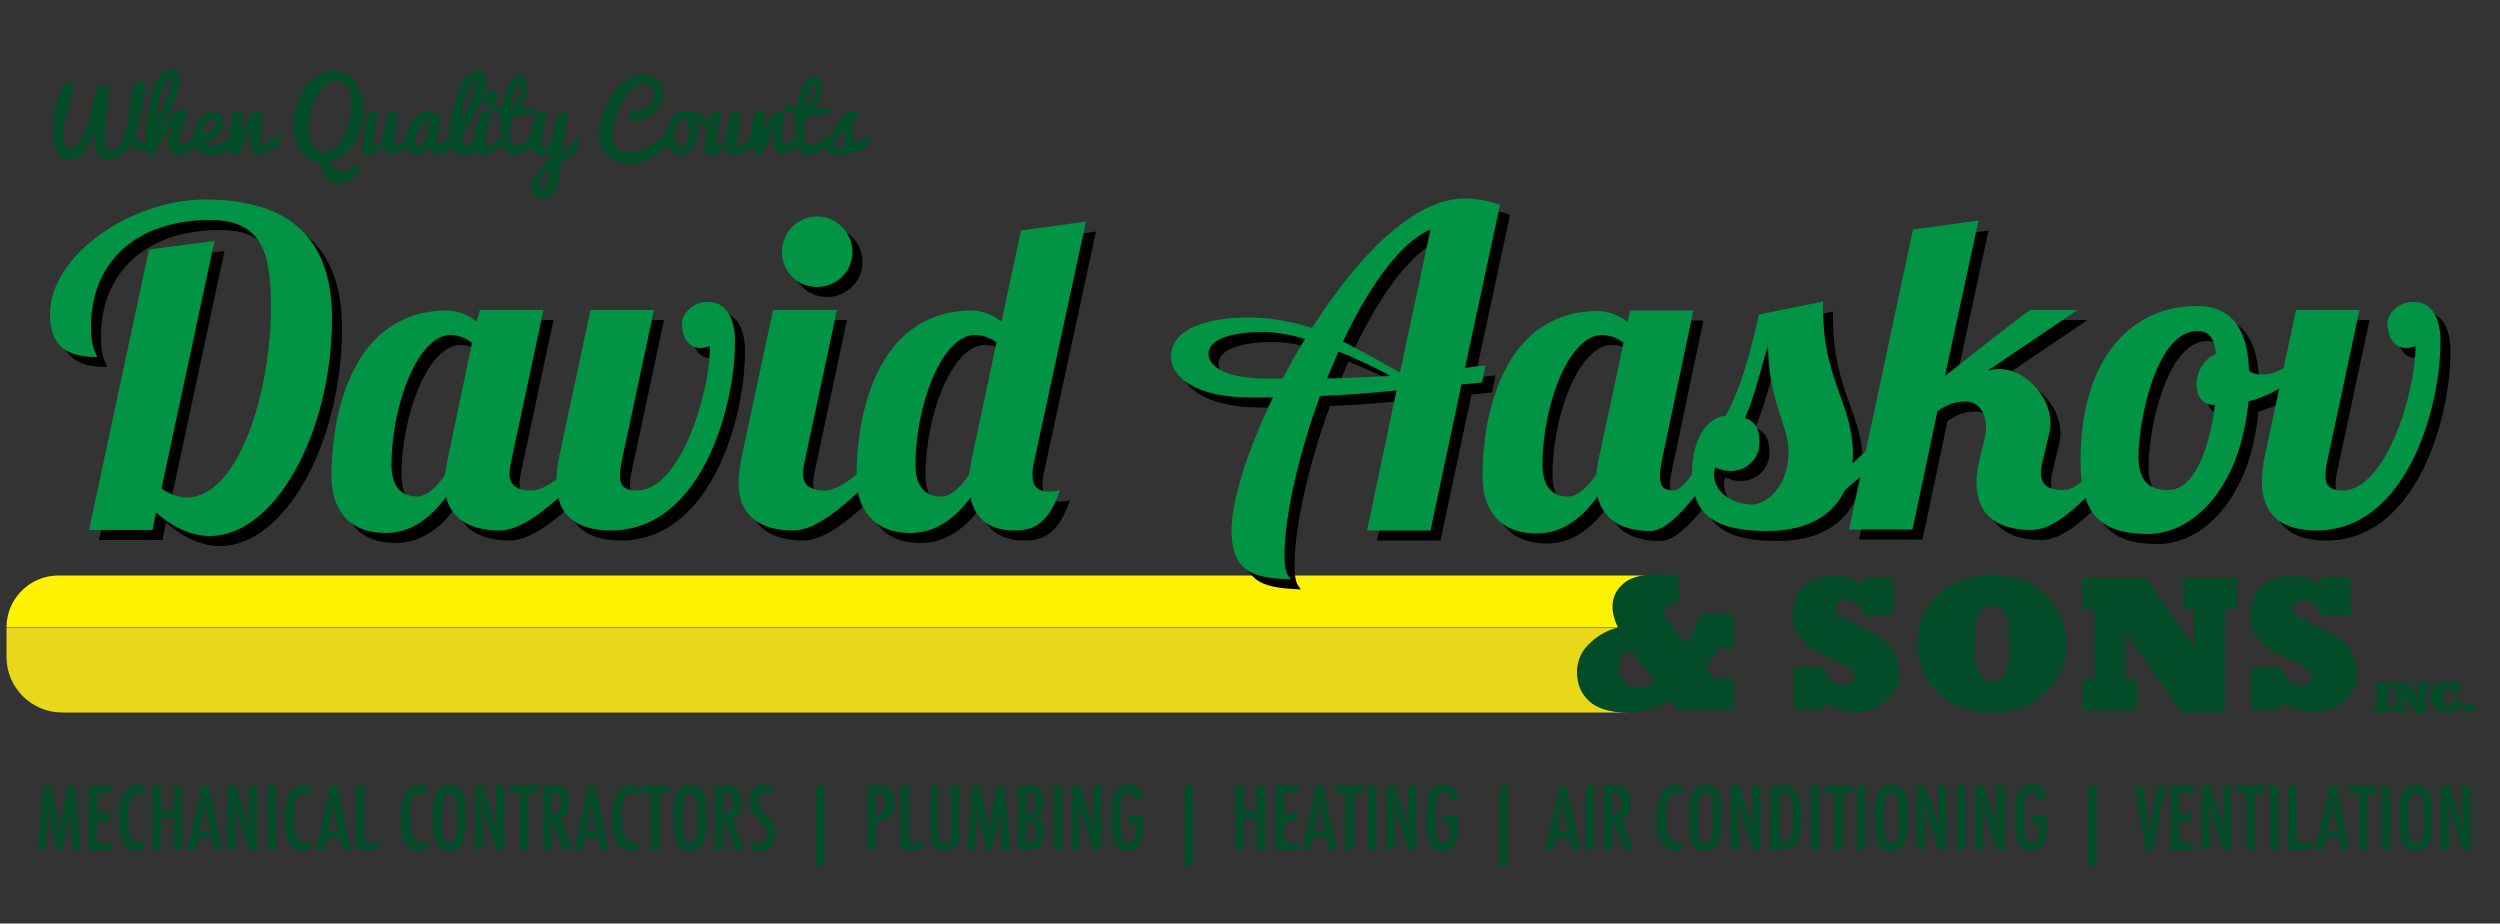 <?xml version="1.0" encoding="utf-8"?>
<!-- Generator: Adobe Illustrator 22.1.0, SVG Export Plug-In . SVG Version: 6.00 Build 0)  -->
<svg version="1.1" id="Layer_1" xmlns="http://www.w3.org/2000/svg" xmlns:xlink="http://www.w3.org/1999/xlink" x="0px" y="0px"
	 viewBox="0 0 500 184.7" style="enable-background:new 0 0 500 184.7;" xml:space="preserve">
<rect x="0" y="0" width="500" height="184.7" fill="#333333" stroke="none"/>
<style type="text/css">
	.st0{fill:#034C28;}
	.st1{fill:none;}
	.st2{fill:#FFF200;}
	.st3{fill:#E7D919;}
	.st4{fill:#B22828;}
	.st5{fill:#009444;}
</style>
<g>
	<path class="st0" d="M8.6,157.1h1.5l1.1,5.3c0.1,0.7,0.3,1.3,0.4,2c0.1,0.7,0.2,1.4,0.3,2.1c0-0.1,0-0.2,0-0.2c0-0.1,0-0.1,0-0.1
		l0.2-1.5l0.2-1.4l0.2-0.9l1-5.2h1.5l1.2,12.9h-1.7l-0.3-4.4c0-0.2,0-0.4,0-0.6c0-0.2,0-0.3,0-0.4l-0.1-1.7l0-1.6c0,0,0,0,0-0.1
		c0,0,0-0.1,0-0.1l0,0.3c0,0.3-0.1,0.6-0.1,0.8c0,0.2-0.1,0.4-0.1,0.6l-0.2,1.2l-0.1,0.4l-1.1,5.6h-1.2l-1-4.9
		c-0.1-0.6-0.3-1.3-0.4-2c-0.1-0.7-0.2-1.4-0.3-2.1L9.2,170H7.5L8.6,157.1z"/>
	<path class="st0" d="M17.7,157.1h4.6v1.5h-2.9v4.1H22v1.5h-2.6v4.4h2.9v1.5h-4.6V157.1z"/>
	<path class="st0" d="M29,157.3v1.6c-0.4-0.2-0.8-0.3-1.1-0.3c-0.4,0-0.8,0.1-1.1,0.3c-0.3,0.2-0.5,0.5-0.7,0.9
		c-0.2,0.4-0.3,1-0.4,1.6c-0.1,0.6-0.1,1.4-0.1,2.3c0,3.2,0.8,4.8,2.4,4.8c0.3,0,0.6-0.1,1-0.3v1.6c-0.4,0.2-0.9,0.4-1.4,0.4
		c-2.6,0-3.9-2.1-3.9-6.4c0-2.3,0.3-4,1-5.1c0.6-1.1,1.6-1.7,2.9-1.7C28,156.9,28.5,157.1,29,157.3z"/>
	<path class="st0" d="M30.5,157.1h1.7v5h2.5v-5h1.7V170h-1.7v-6.4h-2.5v6.4h-1.7V157.1z"/>
	<path class="st0" d="M40.3,157.1h1.4l2.8,12.9h-1.7l-0.5-2.5h-2.6l-0.5,2.5h-1.7L40.3,157.1z M42,166.2l-0.4-2.1
		c-0.3-1.4-0.5-2.9-0.6-4.5c-0.1,0.8-0.2,1.6-0.3,2.4c-0.1,0.8-0.3,1.6-0.4,2.5l-0.3,1.7H42z"/>
	<path class="st0" d="M45.5,157.1h1.6l1.7,5.1c0.5,1.5,0.9,3,1.3,4.7c-0.1-1-0.2-1.9-0.3-2.7s-0.1-1.6-0.1-2.3v-4.8h1.7V170h-1.6
		l-1.9-5.8c-0.2-0.5-0.3-1.1-0.5-1.7c-0.2-0.6-0.3-1.2-0.4-1.8c0-0.1,0-0.2-0.1-0.3s-0.1-0.2-0.1-0.4c0,0.1,0,0.3,0,0.4s0,0.2,0,0.3
		L47,162l0.1,1.6c0,0.1,0,0.2,0,0.3s0,0.3,0,0.4l0.1,5.6h-1.7V157.1z"/>
	<path class="st0" d="M53.5,157.1h1.7V170h-1.7V157.1z"/>
	<path class="st0" d="M62.2,157.3v1.6c-0.4-0.2-0.8-0.3-1.1-0.3c-0.4,0-0.8,0.1-1.1,0.3c-0.3,0.2-0.5,0.5-0.7,0.9
		c-0.2,0.4-0.3,1-0.4,1.6c-0.1,0.6-0.1,1.4-0.1,2.3c0,3.2,0.8,4.8,2.4,4.8c0.3,0,0.6-0.1,1-0.3v1.6c-0.4,0.2-0.9,0.4-1.4,0.4
		c-2.6,0-3.9-2.1-3.9-6.4c0-2.3,0.3-4,1-5.1c0.6-1.1,1.6-1.7,2.9-1.7C61.3,156.9,61.8,157.1,62.2,157.3z"/>
	<path class="st0" d="M66,157.1h1.4l2.8,12.9h-1.7l-0.5-2.5h-2.6l-0.5,2.5h-1.7L66,157.1z M67.7,166.2l-0.4-2.1
		c-0.3-1.4-0.5-2.9-0.6-4.5c-0.1,0.8-0.2,1.6-0.3,2.4c-0.1,0.8-0.3,1.6-0.4,2.5l-0.3,1.7H67.7z"/>
	<path class="st0" d="M71.2,157.1h1.7v11.4h2.8v1.5h-4.6V157.1z"/>
	<path class="st0" d="M85.4,157.3v1.6c-0.4-0.2-0.8-0.3-1.1-0.3c-0.4,0-0.8,0.1-1.1,0.3c-0.3,0.2-0.5,0.5-0.7,0.9
		c-0.2,0.4-0.3,1-0.4,1.6c-0.1,0.6-0.1,1.4-0.1,2.3c0,3.2,0.8,4.8,2.4,4.8c0.3,0,0.6-0.1,1-0.3v1.6c-0.4,0.2-0.9,0.4-1.4,0.4
		c-2.6,0-3.9-2.1-3.9-6.4c0-2.3,0.3-4,1-5.1c0.6-1.1,1.6-1.7,2.9-1.7C84.5,156.9,85,157.1,85.4,157.3z"/>
	<path class="st0" d="M93.2,163.9c0,2.3-0.3,3.9-0.8,4.9s-1.4,1.4-2.5,1.4c-1.3,0-2.1-0.5-2.6-1.5c-0.5-1-0.8-2.8-0.8-5.4
		c0-2.3,0.3-3.9,0.8-4.9c0.5-1,1.4-1.4,2.6-1.4c1.1,0,1.9,0.4,2.4,1.1c0.3,0.5,0.6,1.2,0.8,2.1C93.2,161,93.2,162.3,93.2,163.9z
		 M91.4,164.1c0-2.2-0.1-3.7-0.3-4.4c-0.2-0.7-0.6-1.1-1.2-1.1c-0.6,0-1,0.3-1.2,1c-0.2,0.7-0.3,2-0.3,4.1c0,1.9,0.1,3.2,0.3,3.9
		c0.2,0.7,0.6,1,1.2,1c0.6,0,1-0.3,1.2-1C91.3,167,91.4,165.8,91.4,164.1z"/>
	<path class="st0" d="M95,157.1h1.6l1.7,5.1c0.5,1.5,0.9,3,1.3,4.7c-0.1-1-0.2-1.9-0.3-2.7s-0.1-1.6-0.1-2.3v-4.8h1.7V170h-1.6
		l-1.9-5.8c-0.2-0.5-0.3-1.1-0.5-1.7c-0.2-0.6-0.3-1.2-0.4-1.8c0-0.1,0-0.2-0.1-0.3s-0.1-0.2-0.1-0.4c0,0.1,0,0.3,0,0.4s0,0.2,0,0.3
		l0.1,1.3l0.1,1.6c0,0.1,0,0.2,0,0.3s0,0.3,0,0.4l0.1,5.6H95V157.1z"/>
	<path class="st0" d="M101.9,157.1h5.7v1.5h-1.9V170h-1.7v-11.4h-2V157.1z"/>
	<path class="st0" d="M108.6,157.1h2.3c0.9,0,1.7,0.2,2.1,0.7c0.6,0.6,0.9,1.5,0.9,2.7c0,0.9-0.2,1.7-0.5,2.2
		c-0.3,0.6-0.8,0.9-1.3,1l2.4,6.3h-1.8l-2.4-6.3v6.3h-1.7V157.1z M110.3,162.8c0.7,0,1.1-0.2,1.4-0.5c0.3-0.3,0.4-0.8,0.4-1.6
		c0-0.4,0-0.7-0.1-1s-0.2-0.5-0.3-0.7c-0.1-0.2-0.3-0.3-0.5-0.4s-0.4-0.1-0.7-0.1h-0.3V162.8z"/>
	<path class="st0" d="M117.6,157.1h1.4l2.8,12.9H120l-0.5-2.5H117l-0.5,2.5h-1.7L117.6,157.1z M119.3,166.2l-0.4-2.1
		c-0.3-1.4-0.5-2.9-0.6-4.5c-0.1,0.8-0.2,1.6-0.3,2.4c-0.1,0.8-0.3,1.6-0.4,2.5l-0.3,1.7H119.3z"/>
	<path class="st0" d="M127.7,157.3v1.6c-0.4-0.2-0.8-0.3-1.1-0.3c-0.4,0-0.8,0.1-1.1,0.3c-0.3,0.2-0.5,0.5-0.7,0.9
		c-0.2,0.4-0.3,1-0.4,1.6c-0.1,0.6-0.1,1.4-0.1,2.3c0,3.2,0.8,4.8,2.4,4.8c0.3,0,0.6-0.1,1-0.3v1.6c-0.4,0.2-0.9,0.4-1.4,0.4
		c-2.6,0-3.9-2.1-3.9-6.4c0-2.3,0.3-4,1-5.1c0.6-1.1,1.6-1.7,2.9-1.7C126.7,156.9,127.2,157.1,127.7,157.3z"/>
	<path class="st0" d="M128.1,157.1h5.7v1.5h-1.9V170h-1.7v-11.4h-2V157.1z"/>
	<path class="st0" d="M141.3,163.9c0,2.3-0.3,3.9-0.8,4.9s-1.4,1.4-2.5,1.4c-1.3,0-2.1-0.5-2.6-1.5c-0.5-1-0.8-2.8-0.8-5.4
		c0-2.3,0.3-3.9,0.8-4.9c0.5-1,1.4-1.4,2.6-1.4c1.1,0,1.9,0.4,2.4,1.1c0.3,0.5,0.6,1.2,0.8,2.1C141.2,161,141.3,162.3,141.3,163.9z
		 M139.5,164.1c0-2.2-0.1-3.7-0.3-4.4c-0.2-0.7-0.6-1.1-1.2-1.1c-0.6,0-1,0.3-1.2,1c-0.2,0.7-0.3,2-0.3,4.1c0,1.9,0.1,3.2,0.3,3.9
		c0.2,0.7,0.6,1,1.2,1c0.6,0,1-0.3,1.2-1C139.4,167,139.5,165.8,139.5,164.1z"/>
	<path class="st0" d="M143,157.1h2.3c0.9,0,1.7,0.2,2.1,0.7c0.6,0.6,0.9,1.5,0.9,2.7c0,0.9-0.2,1.7-0.5,2.2c-0.3,0.6-0.8,0.9-1.3,1
		l2.4,6.3h-1.8l-2.4-6.3v6.3H143V157.1z M144.8,162.8c0.7,0,1.1-0.2,1.4-0.5c0.3-0.3,0.4-0.8,0.4-1.6c0-0.4,0-0.7-0.1-1
		s-0.2-0.5-0.3-0.7c-0.1-0.2-0.3-0.3-0.5-0.4s-0.4-0.1-0.7-0.1h-0.3V162.8z"/>
	<path class="st0" d="M154.5,157.4v1.7c-0.5-0.4-1-0.6-1.4-0.6c-0.5,0-0.8,0.2-1.1,0.5c-0.3,0.3-0.4,0.7-0.4,1.2
		c0,0.5,0.1,0.8,0.3,1.2c0.1,0.2,0.3,0.4,0.5,0.7c0.2,0.3,0.6,0.6,0.9,1c0.7,0.7,1.2,1.3,1.4,1.9c0.3,0.5,0.4,1.1,0.4,1.9
		c0,1-0.3,1.8-0.8,2.5c-0.6,0.6-1.3,0.9-2.2,0.9c-0.7,0-1.4-0.2-1.9-0.6v-1.7c0.6,0.5,1.2,0.7,1.7,0.7c0.5,0,0.8-0.2,1.1-0.5
		c0.3-0.3,0.4-0.7,0.4-1.3c0-0.5-0.1-0.9-0.3-1.3c-0.1-0.2-0.3-0.4-0.4-0.6s-0.4-0.5-0.7-0.8c-0.4-0.4-0.8-0.8-1.1-1.2
		c-0.3-0.3-0.5-0.6-0.6-0.9c-0.3-0.5-0.4-1.1-0.4-1.9c0-1,0.3-1.8,0.8-2.4c0.5-0.6,1.2-0.9,2.1-0.9
		C153.4,156.9,154,157.1,154.5,157.4z"/>
	<path class="st0" d="M163.2,157.1h1.7v16.1h-1.7V157.1z"/>
	<path class="st0" d="M173.4,157.1h2.3c1.1,0,1.9,0.3,2.4,0.8c0.5,0.6,0.8,1.5,0.8,2.7c0,1.7-0.5,2.8-1.5,3.3
		c-0.5,0.2-1.2,0.3-2.2,0.3v5.7h-1.7V157.1z M175.1,162.8c0.7,0,1.2-0.1,1.5-0.4c0.3-0.3,0.4-0.8,0.4-1.6c0-0.8-0.1-1.3-0.4-1.7
		c-0.3-0.4-0.7-0.5-1.3-0.5h-0.2V162.8z"/>
	<path class="st0" d="M180.2,157.1h1.7v11.4h2.8v1.5h-4.6V157.1z"/>
	<path class="st0" d="M185.9,157.1h1.7v9.1c0,0.9,0.1,1.5,0.3,1.9c0.2,0.3,0.5,0.5,1,0.5s0.8-0.1,1-0.4c0.2-0.3,0.3-0.8,0.3-1.7
		v-9.4h1.7v9.4c0,1.4-0.2,2.4-0.6,2.8c-0.5,0.6-1.3,0.8-2.3,0.8c-1.2,0-2-0.4-2.4-1.1c-0.3-0.5-0.5-1.4-0.5-2.9V157.1z"/>
	<path class="st0" d="M194.5,157.1h1.5l1.1,5.3c0.1,0.7,0.3,1.3,0.4,2c0.1,0.7,0.2,1.4,0.3,2.1c0-0.1,0-0.2,0-0.2c0-0.1,0-0.1,0-0.1
		l0.2-1.5l0.2-1.4l0.2-0.9l1-5.2h1.5l1.2,12.9h-1.7l-0.3-4.4c0-0.2,0-0.4,0-0.6c0-0.2,0-0.3,0-0.4l-0.1-1.7l0-1.6c0,0,0,0,0-0.1
		c0,0,0-0.1,0-0.1l0,0.3c0,0.3-0.1,0.6-0.1,0.8c0,0.2-0.1,0.4-0.1,0.6l-0.2,1.2l-0.1,0.4l-1.1,5.6h-1.2l-1-4.9
		c-0.1-0.6-0.3-1.3-0.4-2c-0.1-0.7-0.2-1.4-0.3-2.1l-0.5,8.9h-1.6L194.5,157.1z"/>
	<path class="st0" d="M203.6,157.1h2.4c1.8,0,2.8,1.1,2.8,3.4c0,0.9-0.1,1.5-0.4,1.9s-0.7,0.7-1.3,1c0.7,0.3,1.2,0.6,1.4,1.1
		c0.3,0.4,0.4,1.1,0.4,1.9c0,2.4-1,3.6-3,3.6h-2.3V157.1z M205.3,162.8c0.7,0,1.1-0.2,1.4-0.5c0.3-0.3,0.4-0.9,0.4-1.7
		c0-1.4-0.5-2.1-1.5-2.1h-0.1h-0.1c0,0-0.1,0-0.1,0V162.8z M205.3,168.5c0.7,0,1.2-0.2,1.5-0.5s0.4-0.9,0.4-1.7
		c0-0.8-0.1-1.4-0.4-1.7c-0.3-0.3-0.8-0.5-1.5-0.5V168.5z"/>
	<path class="st0" d="M210.7,157.1h1.7V170h-1.7V157.1z"/>
	<path class="st0" d="M214.4,157.1h1.6l1.7,5.1c0.5,1.5,0.9,3,1.3,4.7c-0.1-1-0.2-1.9-0.3-2.7s-0.1-1.6-0.1-2.3v-4.8h1.7V170h-1.6
		l-1.9-5.8c-0.2-0.5-0.3-1.1-0.5-1.7c-0.2-0.6-0.3-1.2-0.4-1.8c0-0.1,0-0.2-0.1-0.3s-0.1-0.2-0.1-0.4c0,0.1,0,0.3,0,0.4s0,0.2,0,0.3
		l0.1,1.3l0.1,1.6c0,0.1,0,0.2,0,0.3s0,0.3,0,0.4l0.1,5.6h-1.7V157.1z"/>
	<path class="st0" d="M225.5,163.2h3.2v0.5c0,2.5-0.2,4.2-0.7,5.1c-0.4,0.9-1.2,1.4-2.4,1.4c-1.2,0-2.1-0.5-2.6-1.5
		c-0.5-1-0.8-2.7-0.8-5.1c0-2.7,0.3-4.5,0.9-5.4c0.5-0.8,1.4-1.3,2.5-1.3c0.8,0,1.5,0.2,2,0.6c0.5,0.4,0.9,1.1,1.1,2l-1.6,0.7
		c-0.1-0.3-0.2-0.6-0.2-0.9c-0.1-0.2-0.2-0.4-0.3-0.5c-0.2-0.3-0.5-0.4-1-0.4c-0.6,0-1,0.4-1.2,1.1c-0.2,0.7-0.3,2.1-0.3,4
		c0,2,0.1,3.3,0.3,4c0.2,0.7,0.6,1,1.2,1c0.6,0,0.9-0.2,1.2-0.7c0.2-0.5,0.3-1.4,0.3-2.5V165v-0.3h-1.5V163.2z"/>
	<path class="st0" d="M236.9,157.1h1.7v16.1h-1.7V157.1z"/>
	<path class="st0" d="M247.1,157.1h1.7v5h2.5v-5h1.7V170h-1.7v-6.4h-2.5v6.4h-1.7V157.1z"/>
	<path class="st0" d="M255.1,157.1h4.6v1.5h-2.9v4.1h2.6v1.5h-2.6v4.4h2.9v1.5h-4.6V157.1z"/>
	<path class="st0" d="M263.2,157.1h1.4l2.8,12.9h-1.7l-0.5-2.5h-2.6l-0.5,2.5h-1.7L263.2,157.1z M264.9,166.2l-0.4-2.1
		c-0.3-1.4-0.5-2.9-0.6-4.5c-0.1,0.8-0.2,1.6-0.3,2.4c-0.1,0.8-0.3,1.6-0.4,2.5l-0.3,1.7H264.9z"/>
	<path class="st0" d="M267,157.1h5.7v1.5h-1.9V170H269v-11.4h-2V157.1z"/>
	<path class="st0" d="M273.6,157.1h1.7V170h-1.7V157.1z"/>
	<path class="st0" d="M277.4,157.1h1.6l1.7,5.1c0.5,1.5,0.9,3,1.3,4.7c-0.1-1-0.2-1.9-0.3-2.7s-0.1-1.6-0.1-2.3v-4.8h1.7V170h-1.6
		l-1.9-5.8c-0.2-0.5-0.3-1.1-0.5-1.7c-0.2-0.6-0.3-1.2-0.4-1.8c0-0.1,0-0.2-0.1-0.3c0-0.1-0.1-0.2-0.1-0.4c0,0.1,0,0.3,0,0.4
		c0,0.1,0,0.2,0,0.3l0.1,1.3l0.1,1.6c0,0.1,0,0.2,0,0.3c0,0.1,0,0.3,0,0.4l0.1,5.6h-1.7V157.1z"/>
	<path class="st0" d="M288.5,163.2h3.2v0.5c0,2.5-0.2,4.2-0.7,5.1c-0.4,0.9-1.2,1.4-2.4,1.4c-1.2,0-2.1-0.5-2.6-1.5
		c-0.5-1-0.8-2.7-0.8-5.1c0-2.7,0.3-4.5,0.9-5.4c0.5-0.8,1.4-1.3,2.5-1.3c0.8,0,1.5,0.2,2,0.6c0.5,0.4,0.9,1.1,1.1,2l-1.6,0.7
		c-0.1-0.3-0.2-0.6-0.2-0.9s-0.2-0.4-0.3-0.5c-0.2-0.3-0.5-0.4-1-0.4c-0.6,0-1,0.4-1.2,1.1c-0.2,0.7-0.3,2.1-0.3,4
		c0,2,0.1,3.3,0.3,4c0.2,0.7,0.6,1,1.2,1c0.6,0,0.9-0.2,1.2-0.7c0.2-0.5,0.3-1.4,0.3-2.5V165v-0.3h-1.5V163.2z"/>
	<path class="st0" d="M299.9,157.1h1.7v16.1h-1.7V157.1z"/>
	<path class="st0" d="M311.9,157.1h1.4l2.8,12.9h-1.7l-0.5-2.5h-2.6l-0.5,2.5h-1.7L311.9,157.1z M313.6,166.2l-0.4-2.1
		c-0.3-1.4-0.5-2.9-0.6-4.5c-0.1,0.8-0.2,1.6-0.3,2.4c-0.1,0.8-0.3,1.6-0.4,2.5l-0.3,1.7H313.6z"/>
	<path class="st0" d="M317.1,157.1h1.7V170h-1.7V157.1z"/>
	<path class="st0" d="M320.8,157.1h2.3c0.9,0,1.7,0.2,2.1,0.7c0.6,0.6,0.9,1.5,0.9,2.7c0,0.9-0.2,1.7-0.5,2.2
		c-0.3,0.6-0.8,0.9-1.3,1l2.4,6.3h-1.8l-2.4-6.3v6.3h-1.7V157.1z M322.5,162.8c0.7,0,1.2-0.2,1.4-0.5c0.3-0.3,0.4-0.8,0.4-1.6
		c0-0.4,0-0.7-0.1-1s-0.2-0.5-0.3-0.7c-0.1-0.2-0.3-0.3-0.5-0.4c-0.2-0.1-0.4-0.1-0.7-0.1h-0.3V162.8z"/>
	<path class="st0" d="M336.6,157.3v1.6c-0.4-0.2-0.8-0.3-1.1-0.3c-0.4,0-0.8,0.1-1.1,0.3c-0.3,0.2-0.5,0.5-0.7,0.9
		c-0.2,0.4-0.3,1-0.4,1.6c-0.1,0.6-0.1,1.4-0.1,2.3c0,3.2,0.8,4.8,2.4,4.8c0.3,0,0.6-0.1,1-0.3v1.6c-0.4,0.2-0.9,0.4-1.4,0.4
		c-2.6,0-3.9-2.1-3.9-6.4c0-2.3,0.3-4,1-5.1s1.6-1.7,2.9-1.7C335.7,156.9,336.2,157.1,336.6,157.3z"/>
	<path class="st0" d="M344.4,163.9c0,2.3-0.3,3.9-0.8,4.9s-1.4,1.4-2.5,1.4c-1.3,0-2.1-0.5-2.6-1.5c-0.5-1-0.8-2.8-0.8-5.4
		c0-2.3,0.2-3.9,0.8-4.9c0.5-1,1.4-1.4,2.6-1.4c1.1,0,1.9,0.4,2.4,1.1c0.3,0.5,0.6,1.2,0.8,2.1C344.4,161,344.4,162.3,344.4,163.9z
		 M342.6,164.1c0-2.2-0.1-3.7-0.3-4.4c-0.2-0.7-0.6-1.1-1.2-1.1s-1,0.3-1.2,1c-0.2,0.7-0.3,2-0.3,4.1c0,1.9,0.1,3.2,0.3,3.9
		c0.2,0.7,0.6,1,1.2,1c0.6,0,1-0.3,1.2-1C342.5,167,342.6,165.8,342.6,164.1z"/>
	<path class="st0" d="M346.2,157.1h1.6l1.7,5.1c0.5,1.5,0.9,3,1.3,4.7c-0.1-1-0.2-1.9-0.3-2.7s-0.1-1.6-0.1-2.3v-4.8h1.7V170h-1.6
		l-1.9-5.8c-0.2-0.5-0.3-1.1-0.5-1.7c-0.2-0.6-0.3-1.2-0.4-1.8c0-0.1,0-0.2-0.1-0.3c0-0.1-0.1-0.2-0.1-0.4c0,0.1,0,0.3,0,0.4
		c0,0.1,0,0.2,0,0.3l0.1,1.3l0.1,1.6c0,0.1,0,0.2,0,0.3c0,0.1,0,0.3,0,0.4l0.1,5.6h-1.7V157.1z"/>
	<path class="st0" d="M354.2,157.1h2.1c0.7,0,1.2,0.1,1.6,0.2c0.4,0.1,0.8,0.4,1.1,0.7c0.5,0.5,0.8,1.2,1,2.1c0.2,0.8,0.3,2,0.3,3.6
		c0,1.4-0.1,2.6-0.3,3.5c-0.2,0.9-0.6,1.5-1.1,2c-0.6,0.6-1.8,0.8-3.4,0.8h-1.4V157.1z M355.9,168.5c1.1,0,1.8-0.3,2.1-1
		c0.4-0.6,0.6-1.9,0.6-3.7c0-2-0.2-3.4-0.5-4.1s-1-1.1-1.9-1.1h-0.2V168.5z"/>
	<path class="st0" d="M362.1,157.1h1.7V170h-1.7V157.1z"/>
	<path class="st0" d="M364.8,157.1h5.7v1.5h-1.9V170h-1.7v-11.4h-2V157.1z"/>
	<path class="st0" d="M371.4,157.1h1.7V170h-1.7V157.1z"/>
	<path class="st0" d="M381.6,163.9c0,2.3-0.3,3.9-0.8,4.9s-1.4,1.4-2.5,1.4c-1.3,0-2.1-0.5-2.6-1.5c-0.5-1-0.8-2.8-0.8-5.4
		c0-2.3,0.2-3.9,0.8-4.9c0.5-1,1.4-1.4,2.6-1.4c1.1,0,1.9,0.4,2.4,1.1c0.3,0.5,0.6,1.2,0.8,2.1C381.6,161,381.6,162.3,381.6,163.9z
		 M379.8,164.1c0-2.2-0.1-3.7-0.3-4.4c-0.2-0.7-0.6-1.1-1.2-1.1s-1,0.3-1.2,1c-0.2,0.7-0.3,2-0.3,4.1c0,1.9,0.1,3.2,0.3,3.9
		c0.2,0.7,0.6,1,1.2,1c0.6,0,1-0.3,1.2-1C379.7,167,379.8,165.8,379.8,164.1z"/>
	<path class="st0" d="M383.4,157.1h1.6l1.7,5.1c0.5,1.5,0.9,3,1.3,4.7c-0.1-1-0.2-1.9-0.3-2.7s-0.1-1.6-0.1-2.3v-4.8h1.7V170h-1.6
		l-1.9-5.8c-0.2-0.5-0.3-1.1-0.5-1.7c-0.2-0.6-0.3-1.2-0.4-1.8c0-0.1,0-0.2-0.1-0.3c0-0.1-0.1-0.2-0.1-0.4c0,0.1,0,0.3,0,0.4
		c0,0.1,0,0.2,0,0.3l0.1,1.3l0.1,1.6c0,0.1,0,0.2,0,0.3c0,0.1,0,0.3,0,0.4l0.1,5.6h-1.7V157.1z"/>
	<path class="st0" d="M391.4,157.1h1.7V170h-1.7V157.1z"/>
	<path class="st0" d="M395.1,157.1h1.6l1.7,5.1c0.5,1.5,0.9,3,1.3,4.7c-0.1-1-0.2-1.9-0.3-2.7s-0.1-1.6-0.1-2.3v-4.8h1.7V170h-1.6
		l-1.9-5.8c-0.2-0.5-0.3-1.1-0.5-1.7c-0.2-0.6-0.3-1.2-0.4-1.8c0-0.1,0-0.2-0.1-0.3c0-0.1-0.1-0.2-0.1-0.4c0,0.1,0,0.3,0,0.4
		c0,0.1,0,0.2,0,0.3l0.1,1.3l0.1,1.6c0,0.1,0,0.2,0,0.3c0,0.1,0,0.3,0,0.4l0.1,5.6h-1.7V157.1z"/>
	<path class="st0" d="M406.2,163.2h3.2v0.5c0,2.5-0.2,4.2-0.7,5.1c-0.4,0.9-1.2,1.4-2.4,1.4c-1.2,0-2.1-0.5-2.6-1.5
		c-0.5-1-0.8-2.7-0.8-5.1c0-2.7,0.3-4.5,0.9-5.4c0.5-0.8,1.4-1.3,2.5-1.3c0.8,0,1.5,0.2,2,0.6c0.5,0.4,0.9,1.1,1.1,2l-1.6,0.7
		c-0.1-0.3-0.2-0.6-0.2-0.9s-0.2-0.4-0.3-0.5c-0.2-0.3-0.5-0.4-1-0.4c-0.6,0-1,0.4-1.2,1.1c-0.2,0.7-0.3,2.1-0.3,4
		c0,2,0.1,3.3,0.3,4c0.2,0.7,0.6,1,1.2,1c0.6,0,0.9-0.2,1.2-0.7c0.2-0.5,0.3-1.4,0.3-2.5V165v-0.3h-1.5V163.2z"/>
	<path class="st0" d="M417.6,157.1h1.7v16.1h-1.7V157.1z"/>
	<path class="st0" d="M426.8,157.1h1.7l0.8,4.8l0.1,0.9l0.3,1.9c0,0.3,0.1,0.6,0.1,0.9s0.1,0.5,0.1,0.7l0.1,0.6c0-0.1,0-0.2,0-0.3
		c0-0.1,0-0.2,0-0.2l0.2-1.5l0.3-2c0-0.2,0.1-0.3,0.1-0.5c0-0.2,0-0.3,0.1-0.4l0.8-4.8h1.6l-2.5,12.9h-1.4L426.8,157.1z"/>
	<path class="st0" d="M434.1,157.1h4.6v1.5h-2.9v4.1h2.6v1.5h-2.6v4.4h2.9v1.5h-4.6V157.1z"/>
	<path class="st0" d="M440.4,157.1h1.6l1.7,5.1c0.5,1.5,0.9,3,1.3,4.7c-0.1-1-0.2-1.9-0.3-2.7s-0.1-1.6-0.1-2.3v-4.8h1.7V170h-1.6
		l-1.9-5.8c-0.2-0.5-0.3-1.1-0.5-1.7c-0.2-0.6-0.3-1.2-0.4-1.8c0-0.1,0-0.2-0.1-0.3c0-0.1-0.1-0.2-0.1-0.4c0,0.1,0,0.3,0,0.4
		c0,0.1,0,0.2,0,0.3l0.1,1.3l0.1,1.6c0,0.1,0,0.2,0,0.3c0,0.1,0,0.3,0,0.4l0.1,5.6h-1.7V157.1z"/>
	<path class="st0" d="M447.3,157.1h5.7v1.5H451V170h-1.7v-11.4h-2V157.1z"/>
	<path class="st0" d="M454,157.1h1.7V170H454V157.1z"/>
	<path class="st0" d="M457.7,157.1h1.7v11.4h2.8v1.5h-4.6V157.1z"/>
	<path class="st0" d="M465.9,157.1h1.4L470,170h-1.7l-0.5-2.5h-2.6l-0.5,2.5h-1.7L465.9,157.1z M467.5,166.2l-0.4-2.1
		c-0.3-1.4-0.5-2.9-0.6-4.5c-0.1,0.8-0.2,1.6-0.3,2.4c-0.1,0.8-0.3,1.6-0.4,2.5l-0.3,1.7H467.5z"/>
	<path class="st0" d="M469.7,157.1h5.7v1.5h-1.9V170h-1.7v-11.4h-2V157.1z"/>
	<path class="st0" d="M476.3,157.1h1.7V170h-1.7V157.1z"/>
	<path class="st0" d="M486.5,163.9c0,2.3-0.3,3.9-0.8,4.9s-1.4,1.4-2.5,1.4c-1.3,0-2.1-0.5-2.6-1.5c-0.5-1-0.8-2.8-0.8-5.4
		c0-2.3,0.2-3.9,0.8-4.9c0.5-1,1.4-1.4,2.6-1.4c1.1,0,1.9,0.4,2.4,1.1c0.3,0.5,0.6,1.2,0.8,2.1C486.4,161,486.5,162.3,486.5,163.9z
		 M484.7,164.1c0-2.2-0.1-3.7-0.3-4.4c-0.2-0.7-0.6-1.1-1.2-1.1s-1,0.3-1.2,1c-0.2,0.7-0.3,2-0.3,4.1c0,1.9,0.1,3.2,0.3,3.9
		c0.2,0.7,0.6,1,1.2,1c0.6,0,1-0.3,1.2-1C484.6,167,484.7,165.8,484.7,164.1z"/>
	<path class="st0" d="M488.2,157.1h1.6l1.7,5.1c0.5,1.5,0.9,3,1.3,4.7c-0.1-1-0.2-1.9-0.3-2.7s-0.1-1.6-0.1-2.3v-4.8h1.7V170h-1.6
		l-1.9-5.8c-0.2-0.5-0.3-1.1-0.5-1.7c-0.2-0.6-0.3-1.2-0.4-1.8c0-0.1,0-0.2-0.1-0.3c0-0.1-0.1-0.2-0.1-0.4c0,0.1,0,0.3,0,0.4
		c0,0.1,0,0.2,0,0.3l0.1,1.3l0.1,1.6c0,0.1,0,0.2,0,0.3c0,0.1,0,0.3,0,0.4l0.1,5.6h-1.7V157.1z"/>
</g>
<path class="st1" d="M398.4,121.3c-1.1,0-2,0.5-2.6,1.5c-0.6,1-0.9,3-0.9,6c0,2.9,0.3,4.9,0.9,6c0.5,1,1.4,1.6,2.6,1.6
	c1.2,0,2-0.5,2.6-1.5c0.6-1,0.9-3,0.9-6c0-2.9-0.3-4.9-0.8-5.9C400.4,121.8,399.6,121.3,398.4,121.3z"/>
<path class="st1" d="M322.7,133.7c0,1,0.4,2,1.1,2.8c0.7,0.8,1.6,1.2,2.7,1.2c1.2,0,2.3-0.5,3.5-1.5l-4.7-6
	C323.6,130.8,322.7,132,322.7,133.7z"/>
<path class="st2" d="M322.7,121.4c0-1.9,0.7-3.4,2.1-4.6c1-0.9,2.5-1.4,4.5-1.7H11.7c-5.8,0-10.4,4.7-10.4,10.4v0h322.6
	C323.1,124.2,322.7,122.8,322.7,121.4z"/>
<path class="st3" d="M318.2,140.3c-1.6-1.5-2.3-3.4-2.3-5.7c0-2.1,0.8-4,2.3-5.6c1.5-1.6,3.4-2.8,5.7-3.4c0,0,0,0,0,0l-322.6,0v1.5
	v4.3c0,6.1,5,11.1,11.1,11.1h313.3l0,0c-0.1,0-0.2,0-0.3,0C322.1,142.5,319.8,141.8,318.2,140.3z"/>
<path class="st0" d="M337,128.6l-2.7-3.5c-1-1.2-1.5-2.1-1.5-2.7c0-1.2,0.8-1.8,2.5-1.8c0.2,0,0.3,0,0.5,0v-5.5
	c-1.6-0.1-2.9-0.2-4.1-0.2c-0.9,0-1.6,0-2.4,0.1c-2,0.2-3.6,0.8-4.6,1.7c-1.4,1.2-2.2,2.7-2.2,4.6c0,1.4,0.4,2.8,1.1,4.2
	c0,0,0,0,0,0c-2.4,0.6-4.3,1.8-5.9,3.4c-1.6,1.6-2.3,3.5-2.3,5.6c0,2.3,0.8,4.2,2.4,5.7c1.6,1.5,4.1,2.2,7.4,2.2c0.1,0,0.2,0,0.3,0
	c3.4,0,6.2-0.8,8.5-2.4l1.6,2h11.2v-6.3h-4l-1.8-2.3c1.2-1.2,2.1-2.5,2.8-3.8h3v-6.8h-6.7C339.3,125,338.3,126.9,337,128.6z
	 M327.5,137.6c-1.1,0-2-0.4-2.7-1.2c-0.7-0.8-1.1-1.7-1.1-2.8c0-1.7,0.8-2.9,2.4-3.6l4.7,6C329.8,137.1,328.7,137.6,327.5,137.6z"/>
<path class="st0" d="M377.7,128.8c-0.5-0.5-0.9-0.9-1.4-1.2c-0.9-0.6-2.6-1.5-5.2-2.8c-1.9-1-3.1-1.6-3.5-1.9
	c-0.4-0.3-0.6-0.7-0.6-1.2c0-1.1,0.6-1.7,1.9-1.7c1.8,0,3.1,1,3.9,3.1h5.9v-7.6h-6v1.6c-1.6-1.3-3.6-2-5.9-2c-2.3,0-4.3,0.7-5.9,2.1
	c-1.6,1.4-2.4,3.3-2.4,5.8c0,1.4,0.3,2.6,1,3.8c0.7,1.1,1.5,2,2.4,2.7c1,0.7,2.6,1.6,4.8,2.5c1.7,0.8,2.8,1.4,3.4,1.8
	c0.5,0.4,0.7,0.9,0.7,1.5c0,1.1-0.7,1.7-2.1,1.7c-2,0-3.3-1.2-4-3.5h-6v8.5h6v-1.7c1.9,1.4,4,2.1,6.4,2.1c2.5,0,4.6-0.8,6.3-2.3
	c1.7-1.5,2.5-3.4,2.5-5.6c0-1.4-0.3-2.8-1-4C378.5,129.9,378.1,129.3,377.7,128.8z"/>
<path class="st0" d="M409.4,119.2c-2.6-2.8-6.3-4.2-11-4.2c-1.1,0-2.1,0.1-3.1,0.2c-1,0.2-1.9,0.4-2.8,0.7c-0.8,0.3-1.7,0.7-2.5,1.2
	c-2.3,1.4-3.9,3.1-5,5.2c-1.1,2.1-1.6,4.2-1.6,6.4c0,4,1.4,7.3,4.2,9.9c2.8,2.6,6.4,3.9,10.8,3.9c4.6,0,8.2-1.4,10.9-4.1
	c2.7-2.7,4-6,4-9.7c0-1.8-0.3-3.5-1-5.1C411.7,122.1,410.7,120.6,409.4,119.2z M401,134.8c-0.6,1-1.4,1.5-2.6,1.5
	c-1.2,0-2-0.5-2.6-1.6c-0.6-1-0.9-3-0.9-6c0-3,0.3-5,0.9-6c0.6-1,1.4-1.5,2.6-1.5c1.2,0,2.1,0.5,2.6,1.6c0.6,1.1,0.8,3,0.8,5.9
	C401.8,131.8,401.5,133.8,401,134.8z"/>
<polygon class="st0" points="436.6,121.9 438.8,121.9 438.8,129.4 429.1,115.6 416.5,115.6 416.5,121.9 418.9,121.9 418.9,135.8 
	416.5,135.8 416.5,142.1 427.4,142.1 427.4,135.8 425.1,135.8 425.1,126.4 436.3,142.5 445,142.5 445,121.9 447.3,121.9 
	447.3,115.6 436.6,115.6 "/>
<path class="st0" d="M470.4,130.4c-0.3-0.6-0.7-1.1-1.2-1.6c-0.5-0.5-0.9-0.9-1.4-1.2c-0.9-0.6-2.6-1.5-5.2-2.8
	c-1.9-1-3.1-1.6-3.5-1.9c-0.4-0.3-0.6-0.7-0.6-1.2c0-1.1,0.6-1.7,1.9-1.7c1.8,0,3.1,1,3.9,3.1h5.9v-7.6h-6v1.6c-1.6-1.3-3.6-2-5.9-2
	c-2.3,0-4.3,0.7-5.9,2.1c-1.6,1.4-2.4,3.3-2.4,5.8c0,1.4,0.3,2.6,1,3.8c0.7,1.1,1.5,2,2.4,2.7c1,0.7,2.6,1.6,4.8,2.5
	c1.7,0.8,2.8,1.4,3.4,1.8c0.5,0.4,0.7,0.9,0.7,1.5c0,1.1-0.7,1.7-2.1,1.7c-2,0-3.3-1.2-4-3.5h-6v8.5h6v-1.7c1.9,1.4,4,2.1,6.4,2.1
	c2.5,0,4.6-0.8,6.3-2.3c1.7-1.5,2.5-3.4,2.5-5.6C471.4,133,471.1,131.7,470.4,130.4z"/>
<path class="st4" d="M324.5,134.2"/>
<g>
	<g>
		<path class="st0" d="M478.2,142.4h-3.4V141h0.6v-3.1h-0.6v-1.4h3.4v1.4h-0.5v3.1h0.5V142.4z"/>
		<path class="st0" d="M481.2,142.4h-2.5V141h0.5v-3.1h-0.5v-1.4h2.9l2.2,3.2v-1.7h-0.5v-1.4h2.4v1.4h-0.5v4.7h-2l-2.5-3.6v2.1h0.5
			V142.4z"/>
		<path class="st0" d="M490.8,139.8l1.6,0.5c-0.1,0.6-0.4,1.2-0.9,1.6c-0.5,0.4-1.1,0.6-2,0.6c-1.2,0-2-0.3-2.6-0.9
			c-0.6-0.6-0.8-1.3-0.8-2.2c0-0.9,0.3-1.6,0.8-2.2c0.5-0.6,1.3-0.9,2.1-0.9c0.7,0,1.3,0.2,1.7,0.5v-0.4h1.4v2.2h-1.5
			c-0.1-0.3-0.2-0.5-0.4-0.7c-0.2-0.2-0.4-0.2-0.6-0.2c-0.7,0-1,0.6-1,1.7c0,1.1,0.3,1.7,1,1.7C490.2,141.1,490.6,140.6,490.8,139.8
			z"/>
		<g>
			<path class="st0" d="M494.8,142.4h-2.2v-1.6h2.2V142.4z"/>
		</g>
	</g>
</g>
<g>
	<path class="st0" d="M14.7,17.2c0,0.2,0,0.5-0.1,0.9c-0.1,0.4-0.2,0.9-0.4,1.4c-0.1,0.5-0.3,1.1-0.5,1.7c-0.2,0.6-0.3,1.2-0.5,1.9
		c-0.1,0.6-0.3,1.3-0.4,1.9c-0.1,0.6-0.1,1.2-0.1,1.7c0,0.4,0,0.8,0.1,1.2c0.1,0.4,0.1,0.7,0.3,1c0.1,0.3,0.3,0.5,0.4,0.6
		c0.2,0.2,0.4,0.2,0.6,0.2c0.2,0,0.5-0.1,0.7-0.2c0.2-0.1,0.5-0.3,0.7-0.6c0.2-0.3,0.4-0.6,0.6-0.9c0.2-0.4,0.4-0.7,0.6-1.1
		s0.4-0.8,0.5-1.3c0.2-0.5,0.3-0.9,0.5-1.4c0.5-1.6,0.9-3.5,1.3-5.5c0.1-0.3,0.2-0.6,0.3-0.8c0.1-0.2,0.2-0.4,0.4-0.5
		c0.1-0.1,0.3-0.2,0.5-0.3c0.2-0.1,0.4-0.1,0.6-0.1c0.2,0,0.4,0,0.6,0.1c0.1,0,0.3,0.1,0.3,0.2c0.1,0.1,0.1,0.2,0.2,0.3
		s0.1,0.2,0.1,0.3c0,0,0,0.2-0.1,0.5s-0.1,0.7-0.2,1.2c-0.1,0.5-0.2,1-0.2,1.6c-0.1,0.6-0.2,1.2-0.2,1.9c-0.1,0.6-0.1,1.3-0.2,1.9
		c0,0.6-0.1,1.2-0.1,1.7c0,0.5,0,1,0.1,1.5c0,0.4,0.1,0.8,0.2,1.1c0.1,0.3,0.2,0.5,0.4,0.7c0.1,0.2,0.3,0.2,0.6,0.2
		c0.4,0,0.7-0.1,1-0.4s0.6-0.7,0.9-1.2c0.3-0.5,0.5-1.1,0.7-1.7c0.2-0.7,0.4-1.5,0.6-2.6s0.3-1.6,0.3-1.6c0,0,0.1-0.6,0.2-1.7
		c0.1-1.2,0.2-1.9,0.3-2.4c0.1-0.4,0.1-0.8,0.1-1c0-0.3,0.1-0.5,0.2-0.6c0.1-0.2,0.2-0.3,0.4-0.4c0.2-0.1,0.3-0.1,0.5-0.2
		c0.2,0,0.4,0,0.6,0c0.2,0,0.3,0,0.4,0c0.1,0,0.2,0.1,0.3,0.2c0.1,0.1,0.2,0.2,0.2,0.3c0.1,0.1,0.1,0.3,0.1,0.5
		c0,0.5-0.1,1.1-0.2,1.8c-0.1,0.6-0.2,1.3-0.4,1.9c-0.2,0.6-0.3,1.3-0.3,1.9c0,0.6-0.2,1.2-0.4,1.8c-0.2,0.6-0.4,1-0.4,1.4
		c-0.1,0.4-0.1,0.6-0.1,0.7c0,0.3,0,0.5,0.1,0.7c0.1,0.2,0.2,0.4,0.3,0.5s0.2,0.2,0.4,0.3s0.3,0.1,0.5,0.1c0.2,0,0.4,0,0.5-0.1
		c0.2-0.1,0.4-0.2,0.5-0.3s0.3-0.3,0.5-0.5c0.1-0.2,0.3-0.4,0.4-0.7l0.2,1.8c-0.4,0.5-0.9,0.8-1.4,1.1c-0.5,0.3-0.9,0.4-1.3,0.4
		c-0.2,0-0.4,0-0.6-0.1s-0.3-0.1-0.5-0.3s-0.2-0.3-0.3-0.5c-0.1-0.2-0.2-0.4-0.2-0.7c-0.3,0.5-0.6,1-1,1.4s-0.7,0.8-1.1,1
		c-0.4,0.3-0.8,0.5-1.2,0.7c-0.4,0.2-0.9,0.2-1.3,0.2c-0.6,0-1-0.1-1.4-0.4c-0.4-0.3-0.7-0.7-1-1.2s-0.4-1.1-0.5-1.8
		c-0.1-0.7-0.2-1.4-0.2-2.2c0-0.3,0-0.6,0-0.8c0-0.3,0.1-0.5,0.1-0.7c-0.2,1.4-0.5,2.5-0.8,3.4s-0.7,1.7-1.1,2.2
		c-0.4,0.6-0.9,1-1.5,1.2c-0.6,0.2-1.2,0.4-1.9,0.4c-0.4,0-0.8-0.1-1.1-0.4c-0.4-0.3-0.7-0.6-0.9-1.2c-0.3-0.5-0.5-1.2-0.7-1.9
		c-0.2-0.8-0.2-1.7-0.2-2.7c0-0.6,0-1.3,0.1-1.9c0.1-0.7,0.2-1.3,0.3-2c0.1-0.7,0.3-1.3,0.5-2c0.2-0.7,0.4-1.3,0.7-1.9
		c0.1-0.3,0.3-0.6,0.4-0.8c0.1-0.2,0.3-0.3,0.5-0.4c0.2-0.1,0.3-0.1,0.5-0.2c0.2,0,0.3,0,0.5,0c0.1,0,0.3,0,0.4,0s0.2,0.1,0.3,0.1
		s0.1,0.1,0.2,0.2C14.7,16.9,14.7,17,14.7,17.2z"/>
	<path class="st0" d="M32.4,25.5c0.2-0.3,0.5-0.7,0.8-1.1c0.3-0.4,0.7-0.8,1.2-1.3c0.5-0.5,0.9-0.9,1.3-1.1c0.3-0.2,0.6-0.3,0.9-0.3
		c0.1,0,0.2,0,0.2,0c0.1,0,0.2,0.1,0.3,0.2c0.1,0.1,0.1,0.2,0.2,0.3c0.1,0.1,0.1,0.3,0.1,0.5c0,0.4-0.1,0.8-0.2,1.2
		c-0.1,0.4-0.3,0.9-0.6,1.4c-0.3,0.6-0.5,1-0.6,1.5c-0.1,0.4-0.2,0.8-0.2,1.3c0,0.2,0,0.4,0.1,0.6s0.2,0.2,0.3,0.2
		c0.1,0,0.3,0,0.5-0.1s0.3-0.1,0.5-0.2c0.2-0.1,0.3-0.2,0.5-0.3c0.2-0.1,0.3-0.3,0.4-0.4c0.3-0.3,0.7-0.7,1-1l0.2,2.4
		c-0.1,0.1-0.2,0.2-0.4,0.3s-0.3,0.2-0.5,0.4c-0.2,0.1-0.4,0.3-0.6,0.4c-0.2,0.1-0.5,0.3-0.7,0.4c-0.2,0.1-0.5,0.2-0.7,0.3
		C35.9,31,35.7,31,35.5,31c-0.3,0-0.6-0.1-0.9-0.3c-0.2-0.2-0.5-0.4-0.6-0.6c-0.2-0.3-0.3-0.5-0.4-0.8s-0.1-0.6-0.1-0.9
		c0-0.2,0-0.4,0.1-0.6c0.1-0.2,0.1-0.5,0.2-0.7c0.1-0.2,0.2-0.5,0.3-0.7s0.2-0.4,0.3-0.6s0.2-0.3,0.2-0.4c0.1-0.1,0.1-0.2,0.1-0.2
		l-0.2,0c-0.1,0.1-0.3,0.2-0.5,0.5s-0.5,0.6-0.8,1c-0.3,0.4-0.6,0.9-0.9,1.4s-0.6,1-0.9,1.6c-0.1,0.3-0.2,0.5-0.3,0.7
		c-0.1,0.2-0.2,0.4-0.2,0.5s-0.2,0.2-0.3,0.3C30.4,31,30.3,31,30.1,31c-0.2,0-0.4-0.1-0.5-0.2c-0.1-0.1-0.2-0.2-0.3-0.4
		c-0.1-0.2-0.1-0.4-0.1-0.6c0-0.2,0-0.5,0-0.7c0-0.4,0-0.9,0-1.6c0-0.7,0-1.4,0.1-2.2c0-0.8,0.1-1.6,0.3-2.5
		c0.1-0.9,0.3-1.7,0.4-2.6c0.1-0.9,0.3-1.7,0.6-2.4s0.5-1.5,0.9-2s0.8-1.1,1.2-1.4c0.5-0.3,1-0.5,1.6-0.5c0.3,0,0.6,0,0.8,0.1
		c0.2,0.1,0.4,0.2,0.5,0.4c0.1,0.2,0.2,0.4,0.3,0.6s0.1,0.5,0.1,0.8c0,0.4-0.1,0.9-0.2,1.5c-0.1,0.5-0.3,1.1-0.5,1.7
		c-0.2,0.6-0.4,1.2-0.7,1.8s-0.5,1.2-0.8,1.7c-0.3,0.6-0.5,1.1-0.8,1.6c-0.3,0.5-0.5,0.9-0.7,1.3L32.4,25.5z M33.2,19.9
		c0.4-0.9,0.6-1.7,0.8-2.3c0.2-0.6,0.2-1.1,0.2-1.4c0-0.5-0.1-0.7-0.2-0.7c-0.2,0-0.4,0.3-0.7,0.8c-0.3,0.5-0.7,1.2-1.1,2.2
		c-0.1,0.3-0.2,0.7-0.3,1c-0.1,0.4-0.2,0.7-0.2,1.1s-0.1,0.7-0.1,1c0,0.3-0.1,0.7-0.1,1c-0.1,0.7-0.2,1.4-0.3,2.1
		c0.2-0.4,0.3-0.8,0.5-1.2c0.2-0.4,0.4-0.9,0.6-1.3s0.4-0.8,0.5-1.2C33,20.5,33.1,20.2,33.2,19.9z"/>
	<path class="st0" d="M42,31c-0.6,0-1-0.1-1.5-0.3s-0.8-0.5-1-0.8c-0.3-0.3-0.5-0.8-0.6-1.2c-0.1-0.5-0.2-0.9-0.2-1.4
		c0-0.3,0.1-0.7,0.2-1.2c0.1-0.5,0.3-0.9,0.4-1.2c0.1-0.4,0.3-0.7,0.5-1c0.2-0.3,0.4-0.6,0.7-0.8c0.3-0.2,0.6-0.4,0.9-0.6
		c0.3-0.1,0.7-0.2,1.1-0.2c0.3,0,0.6,0.1,0.9,0.2c0.3,0.1,0.5,0.3,0.7,0.5s0.4,0.4,0.5,0.7c0.1,0.3,0.2,0.6,0.2,0.9
		c0,0.4-0.1,0.8-0.4,1.2c-0.2,0.4-0.5,0.8-0.8,1.2c-0.3,0.3-0.7,0.6-1.2,0.9c-0.4,0.3-0.9,0.4-1.4,0.6c0.1,0.2,0.2,0.3,0.3,0.4
		c0.1,0.1,0.2,0.2,0.3,0.2c0.1,0.1,0.2,0.1,0.3,0.1s0.2,0,0.3,0c0.4,0,0.7-0.1,1.1-0.2c0.4-0.1,0.8-0.3,1.2-0.5s0.7-0.4,1.1-0.7
		c0.3-0.2,0.6-0.5,0.9-0.7l1.2,1.2c-0.5,0.6-1.1,1.1-1.7,1.5c-0.3,0.2-0.5,0.4-0.8,0.5c-0.3,0.2-0.6,0.3-0.9,0.5s-0.7,0.2-1,0.3
		S42.3,31,42,31z M40.8,26.7c0.2,0,0.5-0.1,0.7-0.2c0.3-0.1,0.5-0.2,0.7-0.4c0.2-0.2,0.4-0.4,0.6-0.7c0.2-0.3,0.3-0.5,0.3-0.7
		c0-0.3,0-0.5-0.1-0.6c-0.1-0.2-0.2-0.3-0.4-0.3c-0.3,0-0.5,0-0.7,0.1c-0.2,0.1-0.3,0.2-0.5,0.4c-0.1,0.1-0.2,0.3-0.3,0.5
		c-0.1,0.2-0.2,0.4-0.3,0.7c-0.1,0.3-0.2,0.5-0.2,0.7C40.8,26.5,40.8,26.6,40.8,26.7z"/>
	<path class="st0" d="M45.7,29.1c0-0.4,0-0.8,0.1-1.4s0.1-1.1,0.2-1.7c0.1-0.6,0.2-1.2,0.2-1.7c0.1-0.5,0.2-0.9,0.3-1.3
		c0.1-0.3,0.2-0.5,0.4-0.7c0.2-0.2,0.4-0.3,0.8-0.3s0.5,0.1,0.7,0.3c0.1,0.2,0.2,0.5,0.2,0.8c0,0.1,0,0.2,0,0.4c0,0.2,0,0.3-0.1,0.5
		c0,0.2-0.1,0.4-0.1,0.6s-0.1,0.4-0.1,0.7s0,0.4-0.1,0.6c0,0.1,0,0.2,0,0.2h0.2c0-0.1,0.1-0.2,0.2-0.3c0.1-0.1,0.2-0.4,0.3-0.6
		c0.1-0.3,0.2-0.5,0.3-0.7c0.1-0.2,0.2-0.4,0.3-0.6c0.1-0.2,0.2-0.4,0.3-0.5c0.1-0.1,0.1-0.3,0.2-0.3c0.2-0.3,0.4-0.5,0.7-0.7
		c0.2-0.1,0.5-0.2,0.8-0.2s0.5,0.1,0.7,0.4c0.2,0.3,0.3,0.6,0.3,1c0,0.1,0,0.2,0,0.3s-0.1,0.3-0.1,0.6c0,0.2-0.1,0.5-0.1,0.8
		c-0.1,0.3-0.1,0.6-0.1,0.9c0,0.3-0.1,0.5-0.1,0.8s0,0.5,0,0.7c0,0.4,0,0.7,0.1,0.9c0.1,0.2,0.2,0.4,0.4,0.4c0.1,0,0.2,0,0.3-0.1
		c0.2-0.1,0.3-0.1,0.4-0.2c0.3-0.2,0.4-0.3,0.4-0.3c0,0,0.2-0.1,0.6-0.4c0.5-0.3,1-0.7,1.7-1.1l0,2l-0.4,0.3c0,0-0.3,0.2-0.8,0.5
		c-0.8,0.4-1.2,0.7-1.4,0.7c-0.5,0.2-0.8,0.3-0.9,0.4C51.8,31,51.5,31,51.2,31s-0.6-0.2-0.8-0.7c-0.2-0.5-0.3-1.2-0.3-2.1
		c0-0.4,0-0.7,0.1-1.2c0-0.4,0.1-0.9,0.2-1.3h-0.1l-2.3,4.7c-0.1,0.3-0.3,0.4-0.4,0.5C47.2,31,47.1,31,46.9,31
		c-0.2,0-0.4-0.1-0.6-0.2c-0.1-0.1-0.3-0.2-0.3-0.4c-0.1-0.2-0.1-0.4-0.2-0.6C45.7,29.6,45.7,29.4,45.7,29.1z"/>
	<path class="st0" d="M72.8,21.5c0,0.7-0.1,1.4-0.2,2.2c-0.1,0.8-0.3,1.6-0.6,2.3c-0.2,0.8-0.6,1.5-0.9,2.2
		c-0.4,0.7-0.8,1.4-1.4,1.9c-0.5,0.6-1.1,1-1.8,1.4c-0.7,0.4-1.4,0.6-2.2,0.7c0.3,0.3,0.5,0.6,0.7,0.8s0.4,0.5,0.6,0.7
		c0.2,0.2,0.4,0.4,0.7,0.5c0.2,0.1,0.5,0.2,0.8,0.2c0.3,0,0.6-0.1,0.8-0.2c0.3-0.1,0.5-0.3,0.7-0.5c0.3-0.2,0.5-0.5,0.7-0.7
		c0.1,0,0.1-0.1,0.2-0.1s0.1,0,0.1,0c0.2,0,0.3,0.1,0.4,0.2c0.1,0.1,0.2,0.2,0.3,0.3c0.1,0.1,0.1,0.3,0.1,0.4s0,0.3,0,0.4
		c0,0.2,0,0.3,0,0.3s-0.1,0.1-0.1,0.1c0,0-0.1,0.1-0.2,0.2s-0.2,0.2-0.4,0.4c-0.2,0.2-0.4,0.3-0.7,0.5c-0.3,0.2-0.5,0.3-0.8,0.5
		c-0.3,0.2-0.6,0.3-1,0.4s-0.7,0.2-1.1,0.2c-0.5,0-0.8-0.1-1.2-0.3s-0.6-0.4-0.8-0.7s-0.4-0.6-0.6-0.9c-0.1-0.3-0.3-0.7-0.4-1
		c-0.1-0.3-0.2-0.6-0.3-0.9c-0.1-0.3-0.2-0.5-0.4-0.6c-0.9-0.2-1.7-0.5-2.3-0.9c-0.6-0.4-1.2-1-1.6-1.6c-0.4-0.6-0.7-1.4-0.9-2.2
		c-0.2-0.8-0.3-1.6-0.3-2.5c0-0.8,0.1-1.6,0.2-2.5c0.2-0.9,0.4-1.7,0.7-2.5c0.3-0.8,0.7-1.6,1.1-2.3s1-1.4,1.6-1.9
		c0.6-0.5,1.3-1,2-1.3c0.7-0.3,1.6-0.5,2.4-0.5c0.9,0,1.7,0.2,2.4,0.5c0.7,0.3,1.3,0.8,1.8,1.4c0.5,0.6,0.9,1.4,1.1,2.2
		C72.6,19.5,72.8,20.4,72.8,21.5z M65,30.4c0.5,0,0.9-0.1,1.3-0.3c0.4-0.2,0.8-0.4,1.1-0.8s0.6-0.7,0.9-1.1c0.3-0.4,0.5-0.9,0.7-1.4
		c0.2-0.5,0.4-1,0.5-1.5s0.3-1.1,0.4-1.6c0.1-0.5,0.2-1,0.2-1.5s0.1-0.9,0.1-1.3c0-0.7-0.1-1.3-0.2-1.9c-0.1-0.6-0.3-1.1-0.5-1.5
		s-0.6-0.8-0.9-1s-0.8-0.4-1.3-0.4c-0.5,0-1,0.1-1.5,0.4c-0.5,0.3-0.9,0.7-1.3,1.1c-0.4,0.5-0.8,1-1.1,1.7c-0.3,0.6-0.6,1.3-0.9,2
		c-0.2,0.7-0.4,1.4-0.6,2.1c-0.1,0.7-0.2,1.4-0.2,2.1c0,0.7,0.1,1.4,0.2,2s0.4,1.1,0.7,1.6s0.7,0.8,1.1,1C64,30.3,64.5,30.4,65,30.4
		z"/>
	<path class="st0" d="M79.5,22.7c0,0.2,0,0.4,0,0.7s0,0.6-0.1,0.9c-0.1,0.3-0.1,0.7-0.2,1.2c-0.1,0.5-0.2,0.9-0.2,1.2
		c-0.1,0.3-0.1,0.6-0.1,0.8s-0.1,0.4-0.1,0.5c0,0.2,0,0.3,0,0.5c0,0.1,0,0.3,0,0.4c0,0.1,0.1,0.2,0.1,0.2C79,29,79.1,29,79.2,29
		c0.1,0,0.3,0,0.5-0.1s0.4-0.2,0.6-0.3c0.2-0.1,0.4-0.2,0.6-0.4c0.2-0.1,0.4-0.3,0.6-0.4c0.2-0.2,0.4-0.3,0.5-0.5s0.3-0.3,0.4-0.4
		c0,0.2,0,0.4,0,0.5c0,0.2,0,0.3,0,0.5c0,0.1,0,0.3,0,0.5c0,0.2,0,0.3,0,0.5c-0.1,0.1-0.3,0.3-0.5,0.4c-0.2,0.1-0.4,0.3-0.6,0.4
		c-0.2,0.1-0.5,0.3-0.8,0.4c-0.3,0.1-0.5,0.3-0.8,0.4s-0.5,0.2-0.8,0.2c-0.3,0.1-0.5,0.1-0.7,0.1c-0.2,0-0.4,0-0.6-0.1
		c-0.2-0.1-0.3-0.2-0.4-0.4c-0.1-0.2-0.2-0.3-0.3-0.6s-0.1-0.5-0.2-0.7c-0.2,0.3-0.4,0.5-0.7,0.8c-0.2,0.2-0.5,0.4-0.7,0.6
		c-0.2,0.2-0.5,0.3-0.8,0.4S74.1,31,73.9,31c-0.2,0-0.4,0-0.6-0.1c-0.2-0.1-0.3-0.2-0.5-0.3c-0.1-0.2-0.2-0.4-0.3-0.6
		s-0.1-0.6-0.1-0.9c0-0.8,0.1-1.4,0.2-1.8c0.2-0.6,0.3-1.5,0.5-2.7c0-0.1,0-0.2,0.1-0.4c0-0.2,0.1-0.3,0.1-0.5
		c0.1-0.2,0.1-0.4,0.2-0.5c0.1-0.2,0.2-0.4,0.3-0.5c0.1-0.1,0.2-0.3,0.4-0.4c0.2-0.1,0.3-0.1,0.5-0.2c0.3,0,0.5,0.1,0.7,0.2
		c0.1,0.1,0.2,0.2,0.2,0.3c-0.1,0.4-0.1,0.8-0.2,1.2s-0.1,0.7-0.2,1.1c-0.1,0.4-0.1,0.8-0.2,1.3c-0.1,0.5-0.1,0.8-0.2,1.1
		c-0.1,0.3-0.1,0.5-0.1,0.7s0,0.3,0,0.3c0,0.1,0,0.2,0,0.3s0.1,0.2,0.1,0.3s0.1,0.1,0.2,0.2c0.1,0,0.1,0.1,0.2,0.1
		c0.1,0,0.3,0,0.4-0.1s0.3-0.2,0.4-0.3c0.1-0.1,0.2-0.3,0.3-0.5c0.1-0.2,0.2-0.4,0.2-0.7l1-4.9c0-0.1,0.1-0.3,0.4-0.4
		s0.4-0.1,0.7-0.1c0.3,0,0.5,0.1,0.7,0.2S79.5,22.5,79.5,22.7z"/>
	<path class="st0" d="M90.9,28.8c-0.1,0.2-0.3,0.4-0.6,0.7c-0.2,0.3-0.5,0.5-0.8,0.7c-0.3,0.2-0.6,0.4-0.9,0.6
		c-0.3,0.2-0.7,0.2-1,0.2c-0.4,0-0.7-0.1-1-0.4c-0.3-0.3-0.5-0.6-0.7-1.1c-0.1,0.2-0.3,0.3-0.5,0.5c-0.2,0.2-0.4,0.3-0.7,0.5
		s-0.5,0.3-0.8,0.3C83.7,31,83.4,31,83.2,31c-0.3,0-0.6-0.1-0.8-0.2c-0.3-0.1-0.5-0.3-0.7-0.5c-0.2-0.2-0.4-0.5-0.5-0.8
		c-0.1-0.3-0.2-0.7-0.2-1.1c0-0.4,0.1-0.9,0.2-1.4c0.1-0.5,0.3-1,0.6-1.5c0.3-0.5,0.5-1,0.9-1.4c0.3-0.4,0.6-0.7,1-1
		c0.4-0.3,0.7-0.5,1.1-0.7c0.4-0.2,0.8-0.3,1.2-0.3c0.1,0,0.2,0,0.3,0.1s0.1,0.1,0.2,0.2c0.1,0.1,0.1,0.1,0.1,0.2
		c0,0.1,0.1,0.1,0.2,0.1c0.1,0,0.1,0,0.2,0.1c0.1,0,0.2,0,0.2,0c0.1,0,0.1,0,0.2,0c0.1,0,0.1,0,0.2,0c0.1,0,0.2,0,0.3,0
		S88,22.9,88,23c0.1,0.1,0.1,0.1,0.1,0.3c0,0.1,0,0.3,0,0.4c0,0.3,0,0.6-0.1,0.9c-0.1,0.3-0.1,0.7-0.2,1.1s-0.2,0.8-0.3,1.2
		c-0.1,0.5-0.1,0.9-0.1,1.2c0,0.3,0,0.5,0.1,0.6c0.1,0.2,0.2,0.2,0.3,0.2c0.1,0,0.3,0,0.4-0.1c0.1-0.1,0.3-0.1,0.4-0.2
		s0.3-0.2,0.4-0.3c0.1-0.1,0.3-0.3,0.4-0.4c0.3-0.3,0.6-0.7,0.9-1.1L90.9,28.8z M83.2,28.1c0,0.2,0,0.3,0,0.4c0,0.1,0.1,0.3,0.1,0.4
		c0.1,0.1,0.1,0.2,0.2,0.3c0.1,0.1,0.2,0.1,0.3,0.1c0.2,0,0.4-0.1,0.6-0.3c0.2-0.2,0.3-0.4,0.5-0.7c0.1-0.3,0.2-0.5,0.3-0.8
		c0.1-0.3,0.1-0.5,0.2-0.7l0.7-2.9c-0.2,0-0.5,0.1-0.7,0.2c-0.2,0.1-0.5,0.3-0.7,0.5c-0.2,0.2-0.4,0.4-0.6,0.7
		c-0.2,0.3-0.3,0.6-0.5,1s-0.3,0.7-0.4,1C83.2,27.5,83.2,27.8,83.2,28.1z"/>
	<path class="st0" d="M92.2,31c-0.3,0-0.6-0.1-0.9-0.4c-0.3-0.3-0.5-0.7-0.7-1.1c-0.2-0.5-0.4-1-0.5-1.6c-0.1-0.6-0.2-1.3-0.2-2
		c0-0.6,0.1-1.4,0.3-2.3c0.2-1,0.3-1.5,0.3-1.5c0,0,0.1-0.5,0.4-1.5c0.3-1,0.5-1.8,0.8-2.4s0.5-1.1,0.9-1.7c0.3-0.5,0.6-1,1-1.3
		s0.7-0.7,1.1-0.9c0.4-0.2,0.7-0.3,1.1-0.3c0.3,0,0.5,0.1,0.7,0.2s0.3,0.2,0.4,0.4c0.1,0.2,0.2,0.4,0.2,0.6c0,0.2,0.1,0.4,0.1,0.7
		c0,0.6-0.1,1.1-0.2,1.7c-0.1,0.6-0.3,1.2-0.5,1.8c-0.2,0.6-0.5,1.2-0.8,1.8c-0.3,0.6-0.6,1.2-0.9,1.8c-0.3,0.6-0.6,1.2-1,1.7
		s-0.6,1.1-0.9,1.7c0,0.1-0.1,0.1-0.1,0.2c0,0.1-0.1,0.2-0.1,0.3s-0.1,0.2-0.1,0.4c0,0.1-0.1,0.2-0.1,0.4v0.1c0,0.2,0,0.3,0,0.5
		c0,0.1,0.1,0.3,0.1,0.4c0,0.1,0.1,0.2,0.2,0.3c0.1,0.1,0.1,0.1,0.2,0.1c0.1,0,0.2,0,0.4-0.1c0.1,0,0.3-0.1,0.5-0.2
		c0.2-0.1,0.3-0.2,0.5-0.3c0.2-0.1,0.3-0.2,0.5-0.3c0.4-0.3,0.8-0.5,1.2-0.9l0.8,1.9c-0.5,0.4-1.1,0.7-1.6,1
		c-0.2,0.1-0.5,0.2-0.7,0.4c-0.2,0.1-0.5,0.2-0.8,0.3s-0.5,0.2-0.7,0.2C92.6,31,92.4,31,92.2,31z M92.2,23.9c0.3-0.5,0.6-1,0.9-1.6
		c0.3-0.6,0.6-1.2,0.9-1.9c0.3-0.6,0.5-1.3,0.7-1.9c0.2-0.6,0.3-1.2,0.4-1.8c0-0.2,0-0.3,0-0.4c0-0.1,0-0.2-0.1-0.2
		c-0.2,0-0.3,0.1-0.5,0.3s-0.4,0.5-0.6,0.9c-0.2,0.4-0.4,1-0.7,1.9c-0.3,0.9-0.4,1.3-0.4,1.3s-0.1,0.4-0.2,1.2S92.2,23.3,92.2,23.9z
		"/>
	<path class="st0" d="M100.4,29.1c-0.2,0.2-0.5,0.4-0.8,0.6c-0.3,0.2-0.7,0.4-1,0.6s-0.7,0.3-1.1,0.5c-0.4,0.1-0.8,0.2-1.1,0.2
		c-0.3,0-0.6,0-0.8-0.1c-0.2-0.1-0.4-0.2-0.5-0.4c-0.1-0.2-0.2-0.3-0.3-0.6c-0.1-0.2-0.1-0.5-0.1-0.7c0-0.4,0-0.8,0.1-1.3
		c0.2-1,0.3-1.6,0.3-1.7c0.1-0.3,0.2-0.8,0.5-1.7c0.2-0.7,0.4-1.2,0.4-1.4c0-0.2,0.1-0.3,0.2-0.4c0.1-0.1,0.3-0.2,0.4-0.3
		c0.2-0.1,0.3-0.1,0.5-0.2s0.3,0,0.5,0c0.2,0,0.4,0,0.5,0.1s0.1,0.2,0.1,0.4c0,0.1,0,0.3-0.1,0.6c-0.1,0.2-0.1,0.5-0.2,0.8
		c-0.1,0.3-0.2,0.7-0.3,1.2s-0.3,0.9-0.3,1.2c-0.1,0.3-0.1,0.7-0.2,1S97,28.1,97,28.4c0,0.3,0,0.5,0.1,0.6c0.1,0.2,0.2,0.2,0.4,0.2
		c0.2,0,0.5-0.1,0.7-0.2c0.3-0.1,0.5-0.3,0.8-0.5s0.5-0.4,0.8-0.7c0.3-0.2,0.5-0.4,0.7-0.6V29.1z M96.4,19.7c0-0.1,0-0.3,0.1-0.5
		s0.2-0.3,0.3-0.5c0.1-0.2,0.3-0.3,0.5-0.4s0.5-0.2,0.8-0.2c0.2,0,0.4,0,0.6,0.1c0.2,0,0.3,0.1,0.5,0.2c0.1,0.1,0.2,0.2,0.3,0.4
		c0.1,0.2,0.1,0.4,0.1,0.6c0,0.2,0,0.4-0.1,0.6c-0.1,0.2-0.2,0.4-0.3,0.5c-0.1,0.2-0.3,0.3-0.5,0.4c-0.2,0.1-0.5,0.1-0.8,0.1
		c-0.5,0-0.9-0.1-1.2-0.4S96.4,20.1,96.4,19.7z"/>
	<path class="st0" d="M107.2,29c-0.6,0.3-1.1,0.6-1.5,0.9s-0.8,0.5-1.2,0.6c-0.4,0.2-0.7,0.3-0.9,0.4c-0.3,0.1-0.5,0.1-0.7,0.1
		c-0.5,0-0.8-0.1-1.2-0.4s-0.6-0.7-0.9-1.2s-0.4-1.1-0.5-1.9c-0.1-0.7-0.2-1.6-0.2-2.5c0-0.4,0-0.7,0-1.1c0-0.4,0.1-0.8,0.1-1.2
		c-0.2,0-0.3-0.1-0.4-0.1s-0.2,0-0.3-0.1c-0.1,0-0.3,0-0.4-0.1c-0.2,0-0.4-0.1-0.7-0.1c-0.1,0-0.3-0.1-0.3-0.1
		c-0.1-0.1-0.1-0.1-0.2-0.2c0-0.1-0.1-0.2-0.1-0.2c0-0.1,0-0.2,0-0.2c0-0.1,0.1-0.2,0.2-0.2c0.1,0,0.3-0.1,0.4-0.1
		c0.2,0,0.4,0,0.6,0c0.2,0,0.4,0,0.6,0c0.2,0,0.4,0,0.5,0c0.2,0,0.3,0,0.3,0c0.2-0.8,0.4-1.6,0.6-2.3c0.2-0.8,0.5-1.4,0.8-2
		c0.3-0.6,0.6-1.1,1-1.4s0.7-0.5,1.1-0.5c0.3,0,0.5,0.1,0.7,0.2c0.2,0.1,0.4,0.3,0.5,0.6s0.3,0.5,0.3,0.8c0.1,0.3,0.1,0.7,0.1,1
		c0,0.3,0,0.6-0.1,0.9c-0.1,0.3-0.2,0.6-0.3,1c-0.1,0.3-0.3,0.7-0.5,1c-0.2,0.3-0.4,0.7-0.6,1c0.1,0,0.1,0,0.3,0c0.1,0,0.3,0,0.4,0
		c0.2,0,0.3,0,0.5,0s0.4,0,0.6,0c0.2,0,0.3,0,0.5,0s0.3,0,0.4,0c0.1,0,0.2,0.1,0.3,0.2c0.1,0.1,0.1,0.3,0.1,0.5
		c0,0.2-0.1,0.4-0.2,0.5s-0.3,0.2-0.4,0.2h-3.4c-0.2,0.2-0.3,0.5-0.5,0.7c-0.2,0.2-0.3,0.4-0.5,0.6c0,0.4,0,0.7-0.1,1.1
		c0,0.2,0,0.3,0,0.5c0,0.2,0,0.3,0,0.5s0,0.3,0,0.5c0,0.1,0,0.3,0,0.4c0,0.3,0,0.6,0.1,0.8c0.1,0.2,0.1,0.4,0.3,0.5s0.3,0.2,0.4,0.3
		c0.2,0.1,0.3,0.1,0.6,0.1c0.1,0,0.3,0,0.5-0.1c0.2-0.1,0.4-0.1,0.6-0.2c0.2-0.1,0.5-0.2,0.7-0.4c0.2-0.1,0.5-0.3,0.7-0.5
		c0.2-0.2,0.5-0.3,0.7-0.5c0.2-0.2,0.4-0.4,0.6-0.6V29z M104.4,17.7c0-0.1,0-0.1,0-0.2c0-0.1,0-0.2-0.1-0.2s-0.1-0.1-0.1-0.2
		c-0.1,0-0.2-0.1-0.3-0.1c-0.2,0-0.3,0.1-0.5,0.4s-0.3,0.6-0.5,1c-0.1,0.4-0.3,0.9-0.4,1.4c-0.1,0.5-0.2,1-0.4,1.5
		c0.1,0,0.2,0,0.3,0c0.1,0,0.2,0,0.3,0c0.2-0.3,0.4-0.6,0.6-1c0.2-0.4,0.4-0.7,0.5-1c0.2-0.3,0.3-0.7,0.4-1
		C104.3,18.1,104.4,17.9,104.4,17.7z"/>
	<path class="st0" d="M110,31.2l0.2-1.1c-0.3,0.3-0.7,0.5-1,0.7s-0.7,0.3-1,0.3c-0.3,0-0.6-0.1-0.8-0.2c-0.3-0.1-0.5-0.3-0.7-0.5
		c-0.2-0.2-0.4-0.5-0.5-0.8c-0.1-0.3-0.2-0.7-0.2-1.1c0-0.5,0-1,0.1-1.4c0.1-0.4,0.2-1,0.3-1.6s0.2-1.1,0.4-1.5
		c0.1-0.4,0.3-0.7,0.5-1.1c0.1-0.3,0.3-0.5,0.6-0.6s0.5-0.2,0.8-0.2c0.2,0,0.4,0.1,0.5,0.2c0.1,0.1,0.2,0.3,0.2,0.5
		c0,0.1,0,0.1,0,0.2s0,0.2-0.1,0.3c-0.1,0.3-0.2,0.6-0.3,1c-0.1,0.4-0.2,0.9-0.3,1.5c-0.1,0.6-0.2,1.1-0.3,1.5s-0.1,0.7-0.1,1
		c0,0.2,0,0.3,0,0.4s0.1,0.3,0.1,0.4c0.1,0.1,0.1,0.2,0.2,0.3c0.1,0.1,0.2,0.1,0.3,0.1c0.2,0,0.4-0.1,0.6-0.3
		c0.2-0.2,0.3-0.4,0.5-0.7c0.1-0.3,0.2-0.6,0.3-0.8c0.1-0.3,0.1-0.5,0.2-0.7l0.7-3.3c0-0.2,0.1-0.4,0.3-0.5c0.1-0.2,0.3-0.3,0.4-0.4
		c0.2-0.1,0.3-0.2,0.5-0.2c0.2-0.1,0.3-0.1,0.5-0.1c0.2,0,0.3,0,0.5,0.1c0.1,0.1,0.2,0.2,0.2,0.4c0,0.1,0,0.1,0,0.2
		c0,0.2-0.1,0.4-0.1,0.6c0,0.3-0.1,0.6-0.2,0.9s-0.1,0.8-0.2,1.4c-0.1,0.6-0.2,1.1-0.3,1.5c-0.2,0.9-0.3,1.8-0.5,2.9
		c0.2-0.1,0.4-0.2,0.6-0.4c0.2-0.1,0.4-0.3,0.7-0.6c0.3-0.3,0.5-0.6,0.9-0.9c0.3-0.4,0.7-0.9,1.1-1.4l0.4,2
		c-0.1,0.2-0.2,0.4-0.4,0.6c-0.2,0.2-0.4,0.4-0.6,0.6c-0.3,0.3-0.5,0.5-0.6,0.6c0,0-0.3,0.2-0.7,0.5c-0.1,0.1-0.5,0.4-1.2,0.8
		c-0.2,0.1-0.3,0.3-0.3,0.6c-0.1,0.3-0.1,0.8-0.2,1.6c0,0.2-0.1,0.4-0.1,0.5c0,0.3-0.1,0.6-0.1,0.8c0,0.3-0.1,0.6-0.2,0.9
		c-0.1,0.3-0.2,0.6-0.3,0.9c-0.1,0.3-0.3,0.6-0.4,0.8c-0.2,0.3-0.4,0.5-0.6,0.7c-0.2,0.2-0.5,0.4-0.8,0.5c-0.3,0.1-0.7,0.2-1,0.2
		c-0.3,0-0.6,0-0.8-0.1c-0.3-0.1-0.5-0.2-0.7-0.3s-0.4-0.3-0.5-0.6c-0.1-0.2-0.2-0.5-0.2-0.9c0-0.6,0.1-1.3,0.5-2
		c0.2-0.4,0.4-0.7,0.5-0.8c0.1-0.2,0.2-0.4,0.4-0.7c0.2-0.3,0.4-0.5,0.6-0.8c0.4-0.5,0.8-0.8,1-1.1C109.3,31.8,109.7,31.5,110,31.2z
		 M110.1,33.3c-0.4,0.3-0.8,0.8-1.2,1.4c-0.4,0.7-0.7,1.3-1,2c-0.2,0.6-0.1,0.9,0.3,0.9c0.1,0,0.3,0,0.4-0.1s0.2-0.1,0.3-0.2
		c0.1-0.1,0.2-0.2,0.3-0.3c0.1-0.1,0.1-0.3,0.2-0.5c0.1-0.2,0.2-0.4,0.2-0.6c0.1-0.2,0.1-0.5,0.2-0.8c0.1-0.2,0.1-0.4,0.1-0.6
		c0-0.2,0.1-0.5,0.1-0.8S110.1,33.4,110.1,33.3z"/>
	<path class="st0" d="M134.8,28.1c-0.3,0.1-0.6,0.3-0.9,0.5c-0.3,0.2-0.6,0.4-0.8,0.7c-0.3,0.3-0.6,0.5-0.9,0.8s-0.6,0.5-1,0.8
		c-0.3,0.2-0.7,0.5-1.1,0.7s-0.9,0.4-1.4,0.6c-0.5,0.2-1,0.3-1.6,0.4c-0.6,0.1-1.3,0.1-2,0.1c-0.8,0-1.5-0.2-2.2-0.5
		c-0.6-0.3-1.2-0.8-1.7-1.3c-0.5-0.5-0.8-1.2-1.1-1.9c-0.2-0.7-0.4-1.5-0.4-2.3c0-0.6,0.1-1.1,0.2-1.8c0.1-0.6,0.3-1.3,0.5-1.9
		c0.2-0.7,0.5-1.3,0.8-2s0.7-1.3,1.1-1.9c0.4-0.6,0.9-1.2,1.3-1.7c0.5-0.5,1-1,1.6-1.3c0.6-0.4,1.1-0.7,1.8-0.9
		c0.6-0.2,1.3-0.3,1.9-0.3c0.4,0,0.9,0.1,1.3,0.2c0.4,0.2,0.8,0.4,1.2,0.7s0.6,0.7,0.9,1.2c0.2,0.5,0.3,1.1,0.3,1.7
		c0,0.4-0.1,0.9-0.2,1.3c-0.1,0.5-0.3,0.9-0.6,1.3c-0.2,0.4-0.5,0.8-0.9,1.2c-0.3,0.4-0.7,0.7-1.1,0.9s-0.8,0.5-1.2,0.6
		s-0.8,0.2-1.2,0.2c-0.5,0-0.9-0.1-1.2-0.2c-0.3-0.1-0.4-0.4-0.4-0.6c0,0,0-0.1,0-0.2c0-0.1,0-0.1,0-0.2c0-0.1,0-0.2,0-0.3
		c0-0.1,0-0.2,0.1-0.3c0-0.1,0.1-0.2,0.2-0.2c0.1-0.1,0.2-0.1,0.3-0.1c0.1,0,0.1,0,0.2,0c0.1,0,0.1,0,0.2,0.1c0.1,0,0.1,0,0.2,0.1
		c0.1,0,0.2,0,0.4,0c0.4,0,0.8-0.1,1.2-0.3c0.4-0.2,0.7-0.4,1.1-0.7c0.3-0.3,0.6-0.7,0.8-1.1c0.2-0.4,0.3-0.9,0.3-1.4
		c0-0.3,0-0.5-0.1-0.8c-0.1-0.2-0.2-0.5-0.3-0.6s-0.4-0.3-0.6-0.4c-0.3-0.1-0.6-0.2-0.9-0.2c-0.4,0-0.8,0.1-1.3,0.3
		c-0.4,0.2-0.8,0.4-1.2,0.8s-0.7,0.7-1.1,1.2s-0.6,0.9-0.9,1.4c-0.3,0.5-0.5,1-0.8,1.6c-0.2,0.6-0.4,1.1-0.6,1.6
		c-0.2,0.5-0.3,1.1-0.4,1.6s-0.1,1-0.1,1.4c0,0.6,0.1,1.2,0.2,1.7c0.2,0.5,0.4,0.9,0.6,1.2c0.3,0.3,0.6,0.6,1,0.7
		c0.4,0.2,0.9,0.2,1.4,0.2c0.6,0,1.2-0.1,1.8-0.2c0.5-0.2,1.1-0.4,1.6-0.6c0.5-0.3,1-0.6,1.4-0.9c0.5-0.3,0.9-0.7,1.4-1
		c0.5-0.3,0.9-0.7,1.4-1c0.5-0.3,1-0.6,1.5-0.8V28.1z"/>
	<path class="st0" d="M139.1,24.1c0.2,0.3,0.3,0.7,0.4,1.1c0.1,0.4,0.1,0.8,0.1,1.3c0,0.4,0,0.7-0.1,1.1c-0.1,0.4-0.2,0.7-0.3,1
		c-0.1,0.3-0.3,0.6-0.5,0.9s-0.5,0.5-0.7,0.8s-0.6,0.4-0.9,0.5s-0.7,0.2-1,0.2c-0.5,0-1-0.1-1.3-0.3c-0.4-0.2-0.7-0.5-0.9-0.9
		c-0.2-0.4-0.4-0.8-0.5-1.3c-0.1-0.5-0.2-0.9-0.2-1.4c0-0.8,0.1-1.5,0.3-2c0.2-0.6,0.5-1.1,0.8-1.5c0.4-0.4,0.8-0.8,1.3-1
		c0.5-0.2,1.1-0.4,1.8-0.4c0.6,0,1.1,0.1,1.6,0.3c0.5,0.2,1,0.4,1.4,0.7c0.4,0.3,0.8,0.7,1.2,1.1c0.4,0.4,0.7,0.9,1,1.3l-0.2,1.3
		c-0.2-0.2-0.4-0.4-0.7-0.7c-0.3-0.3-0.6-0.5-0.9-0.8s-0.6-0.6-0.9-0.8C139.7,24.3,139.4,24.1,139.1,24.1L139.1,24.1z M136.3,29.3
		c0.2,0,0.4-0.1,0.6-0.3c0.2-0.2,0.4-0.5,0.5-0.8c0.1-0.3,0.3-0.7,0.3-1.1c0.1-0.4,0.1-0.8,0.1-1.2c0-0.3,0-0.5-0.1-0.8
		c0-0.2-0.1-0.4-0.2-0.6c-0.1-0.2-0.2-0.3-0.3-0.4c-0.1-0.1-0.3-0.2-0.5-0.2c-0.2,0-0.5,0.1-0.7,0.3c-0.2,0.2-0.4,0.5-0.6,0.8
		c-0.2,0.3-0.3,0.7-0.4,1.1c-0.1,0.4-0.1,0.8-0.1,1.3c0,0.3,0,0.5,0.1,0.7s0.1,0.4,0.2,0.6c0.1,0.2,0.2,0.3,0.4,0.4
		C135.9,29.2,136.1,29.3,136.3,29.3z"/>
	<path class="st0" d="M148.1,22.7c0,0.2,0,0.4,0,0.7s0,0.6-0.1,0.9c-0.1,0.3-0.1,0.7-0.2,1.2c-0.1,0.5-0.2,0.9-0.2,1.2
		c-0.1,0.3-0.1,0.6-0.1,0.8s-0.1,0.4-0.1,0.5c0,0.2,0,0.3,0,0.5c0,0.1,0,0.3,0,0.4c0,0.1,0.1,0.2,0.1,0.2c0.1,0.1,0.1,0.1,0.2,0.1
		c0.1,0,0.3,0,0.5-0.1s0.4-0.2,0.6-0.3c0.2-0.1,0.4-0.2,0.6-0.4c0.2-0.1,0.4-0.3,0.6-0.4c0.2-0.2,0.4-0.3,0.5-0.5s0.3-0.3,0.4-0.4
		c0,0.2,0,0.4,0,0.5c0,0.2,0,0.3,0,0.5c0,0.1,0,0.3,0,0.5c0,0.2,0,0.3,0,0.5c-0.1,0.1-0.3,0.3-0.5,0.4c-0.2,0.1-0.4,0.3-0.6,0.4
		c-0.2,0.1-0.5,0.3-0.8,0.4c-0.3,0.1-0.5,0.3-0.8,0.4s-0.5,0.2-0.8,0.2c-0.3,0.1-0.5,0.1-0.7,0.1c-0.2,0-0.4,0-0.6-0.1
		c-0.2-0.1-0.3-0.2-0.4-0.4c-0.1-0.2-0.2-0.3-0.3-0.6s-0.1-0.5-0.2-0.7c-0.2,0.3-0.4,0.5-0.7,0.8c-0.2,0.2-0.5,0.4-0.7,0.6
		c-0.2,0.2-0.5,0.3-0.8,0.4s-0.5,0.1-0.7,0.1c-0.2,0-0.4,0-0.6-0.1c-0.2-0.1-0.3-0.2-0.5-0.3c-0.1-0.2-0.2-0.4-0.3-0.6
		S141,29.4,141,29c0-0.8,0.1-1.4,0.2-1.8c0.2-0.6,0.3-1.5,0.5-2.7c0-0.1,0-0.2,0.1-0.4c0-0.2,0.1-0.3,0.1-0.5
		c0.1-0.2,0.1-0.4,0.2-0.5c0.1-0.2,0.2-0.4,0.3-0.5c0.1-0.1,0.2-0.3,0.4-0.4c0.2-0.1,0.3-0.1,0.5-0.2c0.3,0,0.5,0.1,0.7,0.2
		c0.1,0.1,0.2,0.2,0.2,0.3c-0.1,0.4-0.1,0.8-0.2,1.2s-0.1,0.7-0.2,1.1c-0.1,0.4-0.1,0.8-0.2,1.3c-0.1,0.5-0.1,0.8-0.2,1.1
		c-0.1,0.3-0.1,0.5-0.1,0.7s0,0.3,0,0.3c0,0.1,0,0.2,0,0.3s0.1,0.2,0.1,0.3s0.1,0.1,0.2,0.2c0.1,0,0.1,0.1,0.2,0.1
		c0.1,0,0.3,0,0.4-0.1s0.3-0.2,0.4-0.3c0.1-0.1,0.2-0.3,0.3-0.5c0.1-0.2,0.2-0.4,0.2-0.7l1-4.9c0-0.1,0.1-0.3,0.4-0.4
		s0.4-0.1,0.7-0.1c0.3,0,0.5,0.1,0.7,0.2S148.1,22.5,148.1,22.7z"/>
	<path class="st0" d="M150,29.1c0-0.4,0-0.8,0.1-1.4s0.1-1.1,0.2-1.7c0.1-0.6,0.2-1.2,0.2-1.7c0.1-0.5,0.2-0.9,0.3-1.3
		c0.1-0.3,0.2-0.5,0.4-0.7c0.2-0.2,0.4-0.3,0.8-0.3s0.5,0.1,0.7,0.3c0.1,0.2,0.2,0.5,0.2,0.8c0,0.1,0,0.2,0,0.4c0,0.2,0,0.3-0.1,0.5
		c0,0.2-0.1,0.4-0.1,0.6s-0.1,0.4-0.1,0.7s0,0.4-0.1,0.6c0,0.1,0,0.2,0,0.2h0.2c0-0.1,0.1-0.2,0.2-0.3c0.1-0.1,0.2-0.4,0.3-0.6
		c0.1-0.3,0.2-0.5,0.3-0.7c0.1-0.2,0.2-0.4,0.3-0.6c0.1-0.2,0.2-0.4,0.3-0.5c0.1-0.1,0.1-0.3,0.2-0.3c0.2-0.3,0.4-0.5,0.7-0.7
		c0.2-0.1,0.5-0.2,0.8-0.2s0.5,0.1,0.7,0.4c0.2,0.3,0.3,0.6,0.3,1c0,0.1,0,0.2,0,0.3s-0.1,0.3-0.1,0.6c0,0.2-0.1,0.5-0.1,0.8
		c-0.1,0.3-0.1,0.6-0.1,0.9c0,0.3-0.1,0.5-0.1,0.8s0,0.5,0,0.7c0,0.4,0,0.7,0.1,0.9c0.1,0.2,0.2,0.4,0.4,0.4c0.1,0,0.2,0,0.3-0.1
		c0.2-0.1,0.3-0.1,0.4-0.2c0.3-0.2,0.4-0.3,0.4-0.3c0,0,0.2-0.1,0.6-0.4c0.5-0.3,1-0.7,1.7-1.1l0,2l-0.4,0.3c0,0-0.3,0.2-0.8,0.5
		c-0.8,0.4-1.2,0.7-1.4,0.7c-0.5,0.2-0.8,0.3-0.9,0.4c-0.3,0.1-0.6,0.1-0.9,0.1s-0.6-0.2-0.8-0.7c-0.2-0.5-0.3-1.2-0.3-2.1
		c0-0.4,0-0.7,0.1-1.2c0-0.4,0.1-0.9,0.2-1.3h-0.1l-2.3,4.7c-0.1,0.3-0.3,0.4-0.4,0.5c-0.1,0.1-0.3,0.1-0.5,0.1
		c-0.2,0-0.4-0.1-0.6-0.2c-0.1-0.1-0.3-0.2-0.3-0.4c-0.1-0.2-0.1-0.4-0.2-0.6C150,29.6,150,29.4,150,29.1z"/>
	<path class="st0" d="M166.1,29c-0.6,0.3-1.1,0.6-1.5,0.9s-0.8,0.5-1.2,0.6c-0.4,0.2-0.7,0.3-0.9,0.4c-0.3,0.1-0.5,0.1-0.7,0.1
		c-0.5,0-0.8-0.1-1.2-0.4s-0.6-0.7-0.9-1.2s-0.4-1.1-0.5-1.9c-0.1-0.7-0.2-1.6-0.2-2.5c0-0.4,0-0.7,0-1.1c0-0.4,0.1-0.8,0.1-1.2
		c-0.2,0-0.3-0.1-0.4-0.1s-0.2,0-0.3-0.1c-0.1,0-0.3,0-0.4-0.1c-0.2,0-0.4-0.1-0.7-0.1c-0.1,0-0.3-0.1-0.3-0.1
		c-0.1-0.1-0.1-0.1-0.2-0.2c0-0.1-0.1-0.2-0.1-0.2c0-0.1,0-0.2,0-0.2c0-0.1,0.1-0.2,0.2-0.2c0.1,0,0.3-0.1,0.4-0.1
		c0.2,0,0.4,0,0.6,0c0.2,0,0.4,0,0.6,0c0.2,0,0.4,0,0.5,0c0.2,0,0.3,0,0.3,0c0.2-0.8,0.4-1.6,0.6-2.3c0.2-0.8,0.5-1.4,0.8-2
		c0.3-0.6,0.6-1.1,1-1.4s0.7-0.5,1.1-0.5c0.3,0,0.5,0.1,0.7,0.2c0.2,0.1,0.4,0.3,0.5,0.6s0.3,0.5,0.3,0.8c0.1,0.3,0.1,0.7,0.1,1
		c0,0.3,0,0.6-0.1,0.9c-0.1,0.3-0.2,0.6-0.3,1c-0.1,0.3-0.3,0.7-0.5,1c-0.2,0.3-0.4,0.7-0.6,1c0.1,0,0.1,0,0.3,0c0.1,0,0.3,0,0.4,0
		c0.2,0,0.3,0,0.5,0s0.4,0,0.6,0c0.2,0,0.3,0,0.5,0s0.3,0,0.4,0c0.1,0,0.2,0.1,0.3,0.2c0.1,0.1,0.1,0.3,0.1,0.5
		c0,0.2-0.1,0.4-0.2,0.5s-0.3,0.2-0.4,0.2h-3.4c-0.2,0.2-0.3,0.5-0.5,0.7c-0.2,0.2-0.3,0.4-0.5,0.6c0,0.4,0,0.7-0.1,1.1
		c0,0.2,0,0.3,0,0.5c0,0.2,0,0.3,0,0.5s0,0.3,0,0.5c0,0.1,0,0.3,0,0.4c0,0.3,0,0.6,0.1,0.8c0.1,0.2,0.1,0.4,0.3,0.5s0.3,0.2,0.4,0.3
		c0.2,0.1,0.3,0.1,0.6,0.1c0.1,0,0.3,0,0.5-0.1c0.2-0.1,0.4-0.1,0.6-0.2c0.2-0.1,0.5-0.2,0.7-0.4c0.2-0.1,0.5-0.3,0.7-0.5
		c0.2-0.2,0.5-0.3,0.7-0.5c0.2-0.2,0.4-0.4,0.6-0.6V29z M163.3,17.7c0-0.1,0-0.1,0-0.2c0-0.1,0-0.2-0.1-0.2s-0.1-0.1-0.1-0.2
		c-0.1,0-0.2-0.1-0.3-0.1c-0.2,0-0.3,0.1-0.5,0.4s-0.3,0.6-0.5,1c-0.1,0.4-0.3,0.9-0.4,1.4c-0.1,0.5-0.2,1-0.4,1.5
		c0.1,0,0.2,0,0.3,0c0.1,0,0.2,0,0.3,0c0.2-0.3,0.4-0.6,0.6-1c0.2-0.4,0.4-0.7,0.5-1c0.2-0.3,0.3-0.7,0.4-1
		C163.2,18.1,163.3,17.9,163.3,17.7z"/>
	<path class="st0" d="M165.2,27.6c0.3-0.3,0.6-0.5,0.8-0.7c0.2-0.2,0.4-0.4,0.6-0.7c0.2-0.3,0.4-0.5,0.5-0.6
		c0.1-0.2,0.3-0.4,0.4-0.6c0.2-0.2,0.4-0.5,0.6-0.8c0.2-0.3,0.5-0.7,0.9-1.2c0.1-0.1,0.2-0.2,0.3-0.3c0.1-0.1,0.2-0.2,0.3-0.3
		s0.2-0.1,0.4-0.2s0.3-0.1,0.5-0.1c0.3,0,0.5,0,0.7,0.1c0.2,0.1,0.3,0.1,0.3,0.2c0.1,0.1,0.1,0.2,0.1,0.3c0,0.1,0,0.2,0,0.3
		c0,0.1-0.1,0.3-0.2,0.5c-0.1,0.2-0.2,0.3-0.4,0.5c-0.1,0.2-0.3,0.3-0.4,0.4c-0.1,0.1-0.2,0.2-0.2,0.3c0,0.2,0,0.4,0,0.5
		c0,0.2,0.1,0.3,0.1,0.5c0,0.1,0.1,0.3,0.1,0.5c0,0.2,0.1,0.4,0.1,0.6c0,0.2,0.1,0.5,0,0.9c0,0.4,0,0.8,0,1.1
		c0.2-0.1,0.4-0.3,0.7-0.4c0.2-0.1,0.5-0.2,0.8-0.4c0.3-0.1,0.5-0.3,0.8-0.4c0.3-0.2,0.6-0.3,0.9-0.6l0,2c-0.4,0.3-0.8,0.5-1.3,0.8
		s-1,0.5-1.5,0.6c-0.5,0.2-1.1,0.3-1.6,0.4s-1.1,0.2-1.6,0.2c-0.4,0-0.7,0-1-0.1c-0.3-0.1-0.6-0.2-0.8-0.3c-0.2-0.1-0.4-0.3-0.6-0.5
		c-0.1-0.2-0.2-0.5-0.3-0.8c-0.1,0-0.2,0-0.2,0c-0.1,0-0.2,0-0.2,0c-0.1,0-0.2,0-0.3,0c-0.1,0-0.2,0-0.2-0.1c-0.1,0-0.1-0.1-0.1-0.2
		c0-0.1-0.1-0.2-0.1-0.4c0-0.1,0-0.3,0.1-0.4c0.1-0.1,0.2-0.2,0.3-0.3c0.1-0.1,0.2-0.2,0.3-0.3C165.1,27.7,165.1,27.7,165.2,27.6z
		 M166.3,28.8c0.1,0,0.2,0,0.2,0.1s0.2,0.2,0.3,0.3c0.1,0.1,0.2,0.2,0.4,0.3c0.1,0.1,0.3,0.1,0.5,0.1c0.2,0,0.4,0,0.6-0.1
		c0.2-0.1,0.3-0.2,0.4-0.3c0.1-0.1,0.2-0.3,0.2-0.5c0-0.2,0.1-0.4,0.1-0.5c0-0.2,0-0.3,0-0.5s0-0.4,0-0.6c0-0.3,0-0.4,0-0.6
		c0-0.1-0.1-0.3-0.1-0.3L166.3,28.8z"/>
</g>
<g>
	<g>
		<path d="M44.9,50.2L34.3,99.7c1.7,1.2,3.4,1.8,5,1.8c10.5,0,16.9-21.3,16.9-38.2c0-11-2-17.3-12.2-17.3c-14.3,0-23.8,8-23.8,21.4
			c0,4.5,1.1,5.2,1.2,6c-6.1,0-9.4-2.2-9.4-8.6c0-11.7,16.2-22.9,31-22.9c20.4,0,25.4,11.4,25.4,23.8c0,22.8-11.4,43.5-24.4,43.5
			c-3.4,0-7-1.4-10.8-4.7l-0.7,3.5H19.8l12-56.1L44.9,50.2z"/>
		<path d="M110.7,64l-6.4,30c-0.2,1-0.4,1.9-0.4,2.7c0,1.9,0.9,3.4,4.4,3.4c3.5,0,8.1-4.9,11.6-7.8h3c-4.1,4.1-14,15.8-20.9,15.8
			c-5.7,0-9.6-2.1-10.8-6.7c-2.6,3.6-6.6,7.2-12,7.2c-8.5,0-10.9-6-10.9-11.2c0-15.2,5.5-33.3,23.1-33.3c2.1,0,4.3,0.9,5.9,2.2
			L98,64H110.7z M80.3,95c0,5.3,2.9,6.3,5.1,6.3c2,0,4-1.9,5.6-4.4c0.1-0.9,0.3-1.9,0.5-2.9l4.9-23.4c-1.4-1.2-3.1-1.6-4.3-1.6
			C85.6,69,80.3,83,80.3,95z"/>
		<path d="M149,70.2c0,13.8-7,37.9-24.8,37.9c-6.8,0-10.9-3-10.9-9.6c0-1.3,0.1-2.8,0.4-4.5l6.4-30h12.7l-6.4,30
			c-0.3,1.2-0.4,2.3-0.4,3.3c0,1.7,0.8,2.8,3.4,2.8c8.6,0,14.6-19.3,14.6-28.9c-0.5,0.2-1.3,0.4-1.9,0.4c-2.6,0-3.7-2.5-3.7-4.9
			c0-1.9,2.1-4.3,5-4.3C147.1,62.2,149,65.6,149,70.2z"/>
		<path d="M169.4,64l-6.4,30c-0.2,1-0.4,1.9-0.4,2.7c0,1.9,0.9,3.4,4.4,3.4c3.5,0,8.1-4.9,11.6-7.8h3c-4.1,4.1-14,15.8-20.9,15.8
			c-6.8,0-11-3-11-9.6c0-1.3,0.2-2.8,0.5-4.5l6.4-30H169.4z M165.4,45.3c3.9,0,7.1,3.2,7.1,7.1s-3.2,7-7.1,7s-7-3.1-7-7
			S161.5,45.3,165.4,45.3z"/>
		<path d="M208.9,94c-0.3,1.1-0.4,2-0.4,3c0,1.9,0.7,3.3,3.2,3.3c0.6,0,1.6,0,2.3-0.3c-2.5,7.6-6.2,8.1-9.2,8.1
			c-5.1,0-7.9-2.6-8.7-6.6c-2.6,3.6-6.6,7.1-11.9,7.1c-8.5,0-10.9-6-10.9-11.2c0-15.2,5.5-33.3,23.1-33.3c2.1,0,4.3,1,5.9,2.2
			l3.9-18.2l13-1.8L208.9,94z M185.1,95c0,5.3,2.9,6.3,5.1,6.3c2,0,3.9-1.9,5.6-4.3c0.1-1,0.3-1.9,0.5-3l5-23.5
			c-1.4-1.1-3.1-1.5-4.3-1.5C190.4,69,185.1,83,185.1,95z"/>
		<path d="M298.4,78.5l-4.1,0.4l-6.2,29.2h-12.7l5.9-28c-5.1,0.5-10.2,0.9-15.3,1.1c-4.4,12-7.1,24.4-7.1,31.8
			c0,4.5,1.1,4.1,1.2,4.9c-6.1-0.4-11.8-0.5-11.8-9.9c0-5.9,3.2-16,8.3-26.5h-4.5c-11.2,0-15.9-4.3-15.9-8.1c0-7.1,11-7.9,15.3-7.9
			c4.8,0,8.9,0.8,12.9,2.1c8.9-14,20.2-25.9,30.5-25.9c2.1,0,4.9,0.4,7.1,1.3l-7,32.6c1.3-0.2,2.6-0.4,4.1-0.5L298.4,78.5z
			 M254.7,68.4c-6.9,0-11,1.6-11,4.4c0,2.5,3.6,4.9,11.3,4.9h3.5c1.4-2.6,2.9-5.3,4.5-7.9C260,68.9,257.1,68.4,254.7,68.4z
			 M267.4,77.7c4.2-0.1,8.4-0.3,12.7-0.5c-3.4-1.9-7-3.5-10.4-4.9L267.4,77.7z M281.1,76l0.9,0.5l6.1-28.6
			c-6.3,2.7-12.4,11.7-17.5,22.4C273.9,72,277.4,73.9,281.1,76z"/>
		<path d="M340.7,64l-6.3,30c-0.3,1.3-0.4,2.4-0.4,3.3c0,1.9,0.7,2.8,2.7,2.8c1,0,2.3-1.2,3.7-3.3c0-7.3,3.2-11.4,6.7-11.6
			c3.2-5.7,5.2-13.6,6.7-20.3l12.8-2.6v1.2c0,14.6,5.9,19,6,29.3l-0.1,1.9c2.5-2.2,4.7-4.5,5.7-5.7l2.3,3c-2.5,1.9-6,5-9.5,8
			c-2.3,4.9-7.3,8.2-15.5,8.2c-8.1,0-12.9-1.9-14.5-7c-3.2,4.1-6.4,7-8.9,7c-6.2,0-9.5-2.6-10.6-6.9c-2.6,3.7-6.6,7.4-12.1,7.4
			c-8.5,0-10.9-6-10.9-11.2c0-15.2,5.5-33.3,23.1-33.3c2.1,0,4.3,0.9,5.9,2.2l0.5-2.3H340.7z M326.7,70.6c-1.4-1.2-3.1-1.6-4.3-1.6
			c-6.6,0-11.9,14-11.9,26c0,5.3,2.9,6.3,5.1,6.3c2,0,4-2,5.7-4.5c0-0.9,0.2-1.9,0.4-2.8L326.7,70.6z M348.1,96.2
			c-1.1,0-2-0.3-3.1-0.7c-0.1,0.4-0.2,1-0.2,1.4c0,3.8,4.1,6,7.6,6c3,0,7.3-3.7,7.3-10.5c0-5.5-4-10.1-4.1-21.2
			c-1.4,4.3-2.6,10-4.6,14.4c2.1,0.7,2.9,2.3,2.9,4.9C353.9,93.9,351.2,96.2,348.1,96.2z"/>
		<path d="M417.5,64l-17.9,12.1c0.8-0.2,1.5-0.3,2.3-0.3c4.8,0,10.2,5.1,10.2,10.9c0,0.7-0.1,1.5-0.3,2.2l-1.2,5
			c-0.3,1-0.4,1.9-0.4,2.8c0,1.9,1,3.3,4.4,3.3c3.5,0,6.6-4.9,10.1-7.8h3c-4.1,4.1-12.5,15.8-19.4,15.8c-6.8,0-11-3-11-9.4
			c0-1.4,0.2-3,0.6-4.7l1-4.1c0.2-0.8,0.3-1.6,0.3-2.3c0-3.2-1.7-5.2-4.1-5.2c-2.2,0-3.8,0.7-5.6,1.9l-5,23.7h-12.7l12.8-60
			l13.1-1.8L391,77.2c6.6-5.3,17-13.3,17-13.2H417.5z"/>
		<path d="M451.8,76.1c0.5,0.5,1.3,0.8,2.6,0.8c4.1,0,6-3,9.3-4.3l0.4,1.9c-2.7,3.4-7.3,6.4-12.4,7.8c-1.7,17.7-11.3,26.5-20.1,26.5
			c-9.4,0-13.5-4-13.5-14.5c0-21.7,11-31.1,23.2-31.1C449.5,63.1,451.6,69.6,451.8,76.1z M445,83c-2.6,0-3.7-1.9-3.7-4
			c0-2.6,1.5-5.3,3.9-6.2c-0.3-2.9-1.2-4.6-3.7-4.6c-8.3,0-11.8,18-11.8,25.1c0,5.3,2.5,6.7,5.9,6.7C440.9,100.1,443.9,91.6,445,83z
			"/>
		<path d="M490.1,70.2c0,13.8-7,37.9-24.8,37.9c-6.8,0-10.9-3-10.9-9.6c0-1.3,0.1-2.8,0.4-4.5l6.4-30h12.7l-6.4,30
			c-0.3,1.2-0.4,2.3-0.4,3.3c0,1.7,0.8,2.8,3.4,2.8c8.6,0,14.6-19.3,14.6-28.9c-0.5,0.2-1.3,0.4-1.9,0.4c-2.6,0-3.7-2.5-3.7-4.9
			c0-1.9,2.1-4.3,5-4.3C488.3,62.2,490.1,65.6,490.1,70.2z"/>
	</g>
	<g>
		<g>
			<path class="st5" d="M42.9,48.2L32.3,97.7c1.7,1.2,3.4,1.8,5,1.8c10.5,0,16.9-21.3,16.9-38.2c0-11-2-17.3-12.2-17.3
				c-14.3,0-23.8,8-23.8,21.4c0,4.5,1.1,5.2,1.2,6c-6.1,0-9.4-2.2-9.4-8.6c0-11.7,16.2-22.9,31-22.9c20.4,0,25.4,11.4,25.4,23.8
				c0,22.8-11.4,43.5-24.4,43.5c-3.4,0-7-1.4-10.8-4.7l-0.7,3.5H17.8l12-56.1L42.9,48.2z"/>
			<path class="st5" d="M108.7,62l-6.4,30c-0.2,1-0.4,1.9-0.4,2.7c0,1.9,0.9,3.4,4.4,3.4c3.5,0,8.1-4.9,11.6-7.8h3
				c-4.1,4.1-14,15.8-20.9,15.8c-5.7,0-9.6-2.1-10.8-6.7c-2.6,3.6-6.6,7.2-12,7.2c-8.5,0-10.9-6-10.9-11.2
				c0-15.2,5.5-33.3,23.1-33.3c2.1,0,4.3,0.9,5.9,2.2L96,62H108.7z M78.3,93c0,5.3,2.9,6.3,5.1,6.3c2,0,4-1.9,5.6-4.4
				c0.1-0.9,0.3-1.9,0.5-2.9l4.9-23.4c-1.4-1.2-3.1-1.6-4.3-1.6C83.6,67,78.3,81,78.3,93z"/>
			<path class="st5" d="M147,68.2c0,13.8-7,37.9-24.8,37.9c-6.8,0-10.9-3-10.9-9.6c0-1.3,0.1-2.8,0.4-4.5l6.4-30h12.7l-6.4,30
				c-0.3,1.2-0.4,2.3-0.4,3.3c0,1.7,0.8,2.8,3.4,2.8c8.6,0,14.6-19.3,14.6-28.9c-0.5,0.2-1.3,0.4-1.9,0.4c-2.6,0-3.7-2.5-3.7-4.9
				c0-1.9,2.1-4.3,5-4.3C145.1,60.2,147,63.6,147,68.2z"/>
			<path class="st5" d="M167.4,62l-6.4,30c-0.2,1-0.4,1.9-0.4,2.7c0,1.9,0.9,3.4,4.4,3.4c3.5,0,8.1-4.9,11.6-7.8h3
				c-4.1,4.1-14,15.8-20.9,15.8c-6.8,0-11-3-11-9.6c0-1.3,0.2-2.8,0.5-4.5l6.4-30H167.4z M163.4,43.3c3.9,0,7.1,3.2,7.1,7.1
				s-3.2,7-7.1,7s-7-3.1-7-7S159.5,43.3,163.4,43.3z"/>
			<path class="st5" d="M206.9,92c-0.3,1.1-0.4,2-0.4,3c0,1.9,0.7,3.3,3.2,3.3c0.6,0,1.6,0,2.3-0.3c-2.5,7.6-6.2,8.1-9.2,8.1
				c-5.1,0-7.9-2.6-8.7-6.6c-2.6,3.6-6.6,7.1-11.9,7.1c-8.5,0-10.9-6-10.9-11.2c0-15.2,5.5-33.3,23.1-33.3c2.1,0,4.3,1,5.9,2.2
				l3.9-18.2l13-1.8L206.9,92z M183.1,93c0,5.3,2.9,6.3,5.1,6.3c2,0,3.9-1.9,5.6-4.3c0.1-1,0.3-1.9,0.5-3l5-23.5
				c-1.4-1.1-3.1-1.5-4.3-1.5C188.4,67,183.1,81,183.1,93z"/>
			<path class="st5" d="M296.4,76.5l-4.1,0.4l-6.2,29.2h-12.7l5.9-28c-5.1,0.5-10.2,0.9-15.3,1.1c-4.4,12-7.1,24.4-7.1,31.8
				c0,4.5,1.1,4.1,1.2,4.9c-6.1-0.4-11.8-0.5-11.8-9.9c0-5.9,3.2-16,8.3-26.5h-4.5c-11.2,0-15.9-4.3-15.9-8.1c0-7.1,11-7.9,15.3-7.9
				c4.8,0,8.9,0.8,12.9,2.1c8.9-14,20.2-25.9,30.5-25.9c2.1,0,4.9,0.4,7.1,1.3l-7,32.6c1.3-0.2,2.6-0.4,4.1-0.5L296.4,76.5z
				 M252.7,66.4c-6.9,0-11,1.6-11,4.4c0,2.5,3.6,4.9,11.3,4.9h3.5c1.4-2.6,2.9-5.3,4.5-7.9C258,66.9,255.1,66.4,252.7,66.4z
				 M265.4,75.7c4.2-0.1,8.4-0.3,12.7-0.5c-3.4-1.9-7-3.5-10.4-4.9L265.4,75.7z M279.1,74l0.9,0.5l6.1-28.6
				c-6.3,2.7-12.4,11.7-17.5,22.4C271.9,70,275.4,71.9,279.1,74z"/>
			<path class="st5" d="M338.7,62l-6.3,30c-0.3,1.3-0.4,2.4-0.4,3.3c0,1.9,0.7,2.8,2.7,2.8c1,0,2.3-1.2,3.7-3.3
				c0-7.3,3.2-11.4,6.7-11.6c3.2-5.7,5.2-13.6,6.7-20.3l12.8-2.6v1.2c0,14.6,5.9,19,6,29.3l-0.1,1.9c2.5-2.2,4.7-4.5,5.7-5.7l2.3,3
				c-2.5,1.9-6,5-9.5,8c-2.3,4.9-7.3,8.2-15.5,8.2c-8.1,0-12.9-1.9-14.5-7c-3.2,4.1-6.4,7-8.9,7c-6.2,0-9.5-2.6-10.6-6.9
				c-2.6,3.7-6.6,7.4-12.1,7.4c-8.5,0-10.9-6-10.9-11.2c0-15.2,5.5-33.3,23.1-33.3c2.1,0,4.3,0.9,5.9,2.2l0.5-2.3H338.7z
				 M324.7,68.6c-1.4-1.2-3.1-1.6-4.3-1.6c-6.6,0-11.9,14-11.9,26c0,5.3,2.9,6.3,5.1,6.3c2,0,4-2,5.7-4.5c0-0.9,0.2-1.9,0.4-2.8
				L324.7,68.6z M346.1,94.2c-1.1,0-2-0.3-3.1-0.7c-0.1,0.4-0.2,1-0.2,1.4c0,3.8,4.1,6,7.6,6c3,0,7.3-3.7,7.3-10.5
				c0-5.5-4-10.1-4.1-21.2c-1.4,4.3-2.6,10-4.6,14.4c2.1,0.7,2.9,2.3,2.9,4.9C351.9,91.9,349.2,94.2,346.1,94.2z"/>
			<path class="st5" d="M415.5,62l-17.9,12.1c0.8-0.2,1.5-0.3,2.3-0.3c4.8,0,10.2,5.1,10.2,10.9c0,0.7-0.1,1.5-0.3,2.2l-1.2,5
				c-0.3,1-0.4,1.9-0.4,2.8c0,1.9,1,3.3,4.4,3.3c3.5,0,6.6-4.9,10.1-7.8h3c-4.1,4.1-12.5,15.8-19.4,15.8c-6.8,0-11-3-11-9.4
				c0-1.4,0.2-3,0.6-4.7l1-4.1c0.2-0.8,0.3-1.6,0.3-2.3c0-3.2-1.7-5.2-4.1-5.2c-2.2,0-3.8,0.7-5.6,1.9l-5,23.7h-12.7l12.8-60
				l13.1-1.8L389,75.2c6.6-5.3,17-13.3,17-13.2H415.5z"/>
			<path class="st5" d="M449.8,74.1c0.5,0.5,1.3,0.8,2.6,0.8c4.1,0,6-3,9.3-4.3l0.4,1.9c-2.7,3.4-7.3,6.4-12.4,7.8
				c-1.7,17.7-11.3,26.5-20.1,26.5c-9.4,0-13.5-4-13.5-14.5c0-21.7,11-31.1,23.2-31.1C447.5,61.1,449.6,67.6,449.8,74.1z M443,81
				c-2.6,0-3.7-1.9-3.7-4c0-2.6,1.5-5.3,3.9-6.2c-0.3-2.9-1.2-4.6-3.7-4.6c-8.3,0-11.8,18-11.8,25.1c0,5.3,2.5,6.7,5.9,6.7
				C438.9,98.1,441.9,89.6,443,81z"/>
			<path class="st5" d="M488.1,68.2c0,13.8-7,37.9-24.8,37.9c-6.8,0-10.9-3-10.9-9.6c0-1.3,0.1-2.8,0.4-4.5l6.4-30h12.7l-6.4,30
				c-0.3,1.2-0.4,2.3-0.4,3.3c0,1.7,0.8,2.8,3.4,2.8c8.6,0,14.6-19.3,14.6-28.9c-0.5,0.2-1.3,0.4-1.9,0.4c-2.6,0-3.7-2.5-3.7-4.9
				c0-1.9,2.1-4.3,5-4.3C486.3,60.2,488.1,63.6,488.1,68.2z"/>
		</g>
	</g>
</g>
</svg>
